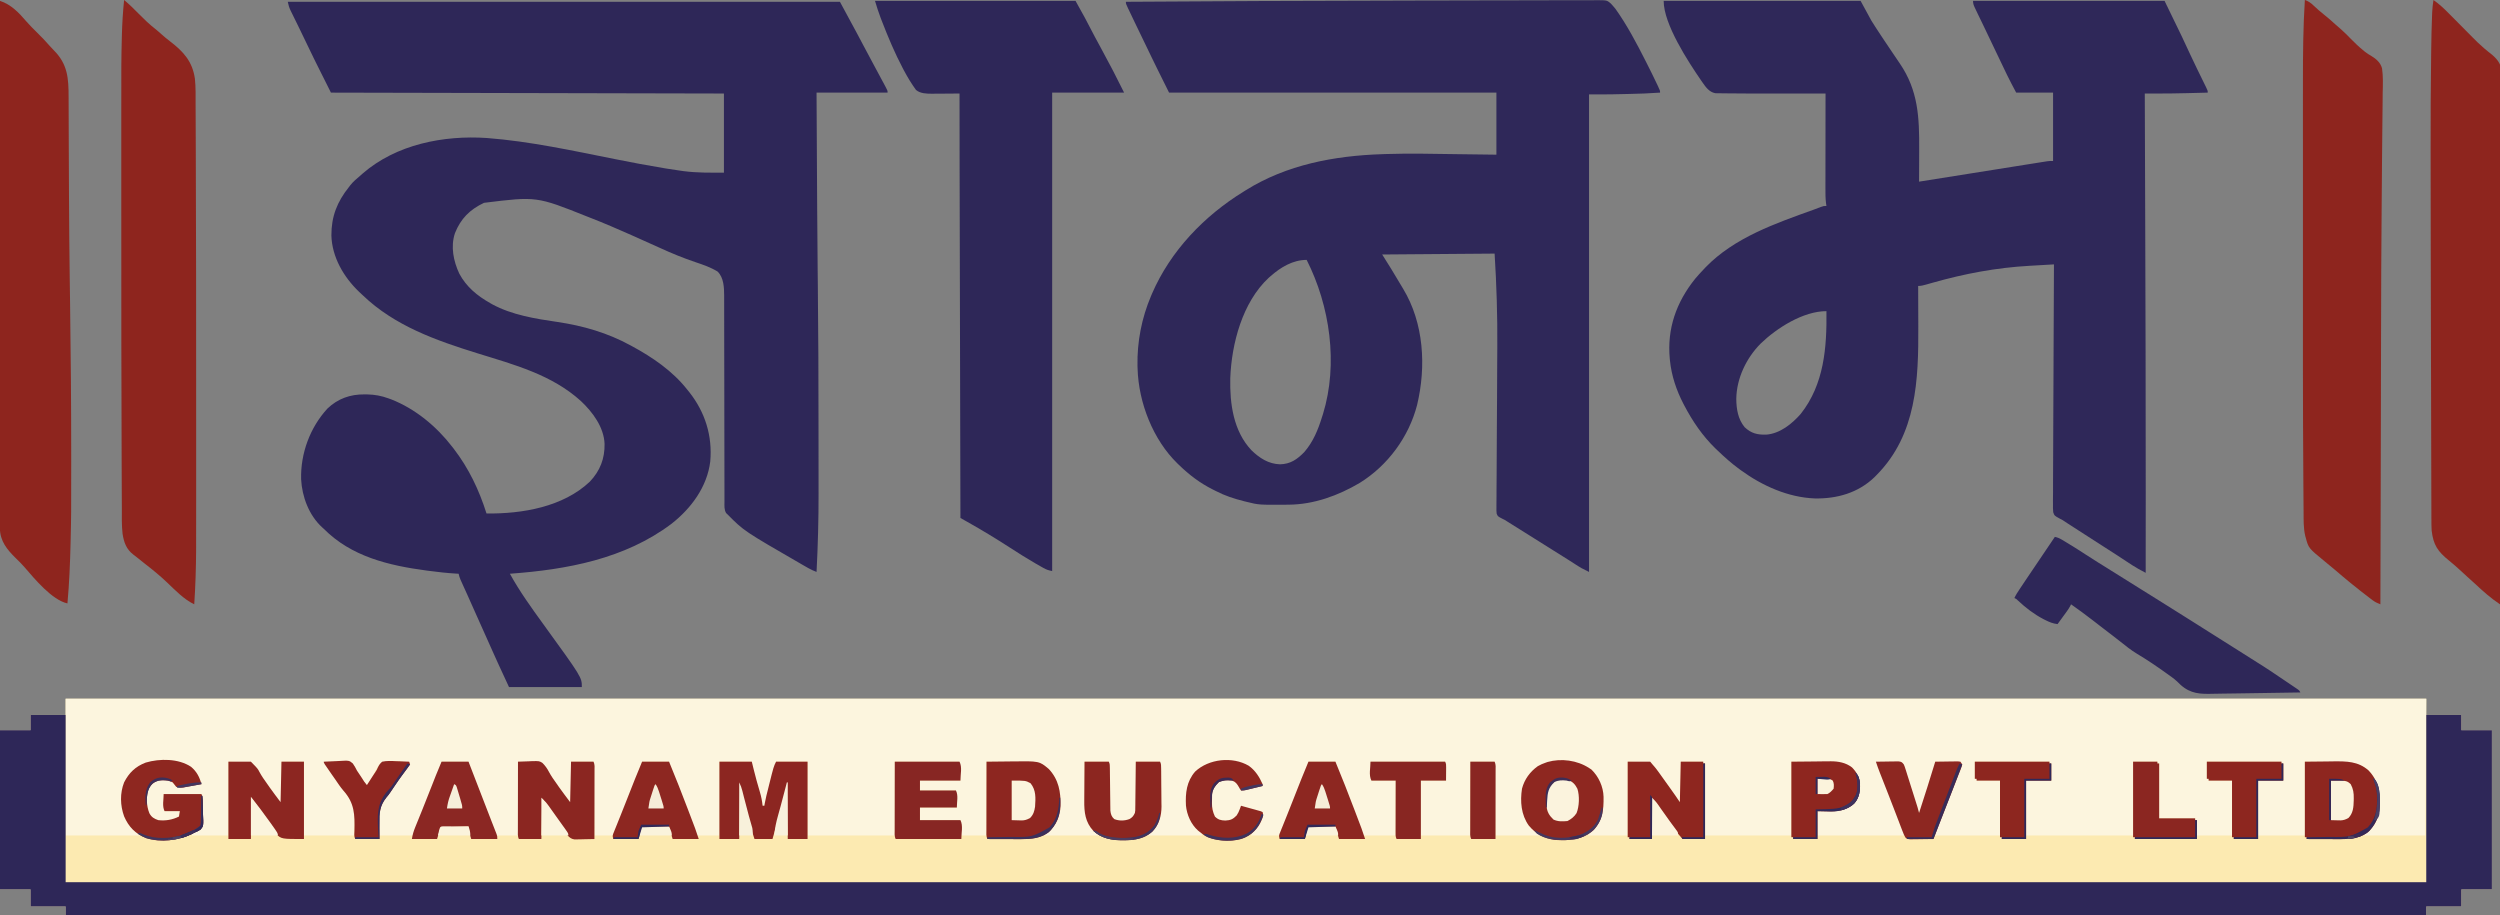 <?xml version="1.0" encoding="UTF-8"?>
<svg version="1.1" xmlns="http://www.w3.org/2000/svg" width="2780" height="1018">
<rect width="100%" height="100%" fill="#808080" stroke="none"/>
<path d="M0 0 C866.25 0 1732.5 0 2625 0 C2625 5.94 2625 11.88 2625 18 C2637.87 18 2650.74 18 2664 18 C2664 23.61 2664 29.22 2664 35 C2675.22 35 2686.44 35 2698 35 C2698 93.41 2698 151.82 2698 212 C2686.78 212 2675.56 212 2664 212 C2664 218.27 2664 224.54 2664 231 C2651.13 231 2638.26 231 2625 231 C2625 234.3 2625 237.6 2625 241 C1758.75 241 892.5 241 0 241 C0 237.7 0 234.4 0 231 C-12.87 231 -25.74 231 -39 231 C-39 224.73 -39 218.46 -39 212 C-50.22 212 -61.44 212 -73 212 C-73 153.59 -73 95.18 -73 35 C-61.78 35 -50.56 35 -39 35 C-39 29.39 -39 23.78 -39 18 C-26.13 18 -13.26 18 0 18 C0 12.06 0 6.12 0 0 Z " fill="#FCEAB1" transform="translate(73,777)"/>
<path d="M0 0 C866.25 0 1732.5 0 2625 0 C2624.67 50.16 2624.34 100.32 2624 152 C2601.56 152 2579.12 152 2556 152 C2556 151.34 2556 150.68 2556 150 C2557.17 148.955 2558.388 147.964 2559.625 147 C2567.59 140.193 2571.273 131.92 2572.219 121.612 C2572.998 105.53 2571.069 92.437 2560 80 C2550.139 69.925 2534.768 70.455 2521.739 70.298 C2519.247 70.282 2516.755 70.266 2514.188 70.25 C2506.206 70.168 2498.224 70.085 2490 70 C2490 97.06 2490 124.12 2490 152 C2472.84 152 2455.68 152 2438 152 C2438 131.87 2438 111.74 2438 91 C2447.24 91 2456.48 91 2466 91 C2466 84.73 2466 78.46 2466 72 C2465.34 72 2464.68 72 2464 72 C2464 71.34 2464 70.68 2464 70 C2436.61 70 2409.22 70 2381 70 C2381 76.27 2381 82.54 2381 89 C2381.66 89 2382.32 89 2383 89 C2383 89.66 2383 90.32 2383 91 C2391.58 91 2400.16 91 2409 91 C2409 111.13 2409 131.26 2409 152 C2396.13 152 2383.26 152 2370 152 C2370 146.39 2370 140.78 2370 135 C2369.34 135 2368.68 135 2368 135 C2368 134.34 2368 133.68 2368 133 C2354.8 133 2341.6 133 2328 133 C2328 112.87 2328 92.74 2328 72 C2327.34 72 2326.68 72 2326 72 C2326 71.34 2326 70.68 2326 70 C2317.09 70 2308.18 70 2299 70 C2299 97.06 2299 124.12 2299 152 C2259.73 152 2220.46 152 2180 152 C2180 131.87 2180 111.74 2180 91 C2189.24 91 2198.48 91 2208 91 C2208 84.73 2208 78.46 2208 72 C2207.34 72 2206.68 72 2206 72 C2206 71.34 2206 70.68 2206 70 C2178.61 70 2151.22 70 2123 70 C2123 76.27 2123 82.54 2123 89 C2123.66 89 2124.32 89 2125 89 C2125 89.66 2125 90.32 2125 91 C2133.58 91 2142.16 91 2151 91 C2151 111.13 2151 131.26 2151 152 C2127.24 152 2103.48 152 2079 152 C2080.125 145.25 2080.125 145.25 2081.364 142.072 C2081.638 141.359 2081.913 140.645 2082.196 139.911 C2082.493 139.155 2082.791 138.4 2083.098 137.621 C2083.408 136.82 2083.718 136.019 2084.037 135.194 C2085.041 132.606 2086.051 130.022 2087.062 127.438 C2087.753 125.66 2088.443 123.882 2089.132 122.104 C2090.482 118.625 2091.833 115.146 2093.187 111.668 C2095.36 106.081 2097.499 100.481 2099.625 94.875 C2100.221 93.306 2100.818 91.737 2101.414 90.168 C2101.68 89.468 2101.946 88.769 2102.22 88.048 C2104.133 83.027 2106.065 78.013 2108 73 C2105.283 70.283 2103.698 70.692 2099.898 70.586 C2098.687 70.547 2097.475 70.509 2096.227 70.469 C2094.956 70.438 2093.685 70.407 2092.375 70.375 C2091.096 70.336 2089.818 70.298 2088.5 70.258 C2085.333 70.163 2082.167 70.078 2079 70 C2078.898 70.586 2078.797 71.173 2078.692 71.777 C2077.426 78.616 2075.497 85.091 2073.312 91.688 C2072.599 93.877 2071.887 96.067 2071.176 98.258 C2070.816 99.367 2070.456 100.476 2070.084 101.618 C2068.332 107.082 2066.662 112.57 2065 118.062 C2064.546 119.561 2064.546 119.561 2064.083 121.091 C2063.387 123.393 2062.693 125.696 2062 128 C2060 127 2060 127 2058.858 123.867 C2058.434 122.467 2058.019 121.065 2057.609 119.66 C2057.384 118.91 2057.159 118.16 2056.927 117.388 C2056.444 115.78 2055.966 114.172 2055.49 112.563 C2054.266 108.426 2053.016 104.298 2051.77 100.168 C2051.527 99.363 2051.285 98.559 2051.036 97.729 C2049.237 91.756 2047.394 85.799 2045.438 79.875 C2045.098 78.823 2045.098 78.823 2044.751 77.75 C2043.802 74.914 2043.147 73.147 2041 71 C2038.183 70.721 2038.183 70.721 2034.898 70.805 C2033.687 70.811 2032.475 70.818 2031.227 70.824 C2029.956 70.841 2028.685 70.858 2027.375 70.875 C2025.457 70.889 2025.457 70.889 2023.5 70.902 C2020.333 70.926 2017.167 70.959 2014 71 C2014.592 72.523 2015.185 74.046 2015.777 75.569 C2016.317 76.958 2016.857 78.348 2017.398 79.737 C2018.936 83.692 2020.474 87.648 2022.013 91.604 C2025.008 99.305 2028.003 107.006 2030.996 114.708 C2032.274 117.995 2033.551 121.282 2034.829 124.568 C2035.441 126.142 2036.052 127.715 2036.664 129.289 C2037.52 131.493 2038.377 133.698 2039.234 135.902 C2039.486 136.55 2039.737 137.197 2039.996 137.864 C2041.019 140.493 2042.047 143.107 2043.173 145.694 C2044 148 2044 148 2044 152 C2012.32 152 1980.64 152 1948 152 C1948 143.09 1948 134.18 1948 125 C1951.692 124.938 1955.384 124.876 1959.188 124.812 C1969.936 124.453 1980.729 123.982 1988.625 115.688 C1994.08 108.014 1995.026 100.315 1994 91 C1992.39 85.104 1989.682 80.98 1985 77 C1984.422 76.464 1983.845 75.927 1983.25 75.375 C1975.819 70.834 1968.032 70.537 1959.527 70.488 C1958.495 70.472 1957.462 70.455 1956.398 70.438 C1952.578 70.38 1948.758 70.348 1944.938 70.312 C1936.378 70.209 1927.819 70.106 1919 70 C1919 97.06 1919 124.12 1919 152 C1887.32 152 1855.64 152 1823 152 C1823 125.6 1823 99.2 1823 72 C1822.34 72 1821.68 72 1821 72 C1821 71.34 1821 70.68 1821 70 C1812.75 70 1804.5 70 1796 70 C1796 85.18 1796 100.36 1796 116 C1793.402 113.402 1791.476 111.463 1789.477 108.559 C1788.791 107.573 1788.791 107.573 1788.092 106.567 C1787.608 105.865 1787.124 105.162 1786.625 104.438 C1782.004 97.809 1777.297 91.253 1772.5 84.75 C1771.619 83.554 1771.619 83.554 1770.721 82.334 C1767.88 78.489 1764.989 74.736 1762 71 C1753.75 70.67 1745.5 70.34 1737 70 C1737 97.06 1737 124.12 1737 152 C1722.48 152 1707.96 152 1693 152 C1695 148 1695 148 1697.312 146.25 C1704.11 140.559 1707.638 131.615 1709 123 C1709.941 107.331 1708.265 93.606 1697.688 81.312 C1685.08 70.464 1671.065 69.035 1655 70 C1643.871 71.469 1634.562 76.146 1627.465 84.93 C1619.761 95.817 1618.858 108.061 1620 121 C1622.256 133.278 1627.764 141.586 1637.242 149.469 C1638.112 150.227 1638.112 150.227 1639 151 C1639 151.33 1639 151.66 1639 152 C1622.83 152 1606.66 152 1590 152 C1589.67 124.94 1589.34 97.88 1589 70 C1580.09 70 1571.18 70 1562 70 C1562 97.06 1562 124.12 1562 152 C1543.85 152 1525.7 152 1507 152 C1507 131.87 1507 111.74 1507 91 C1516.24 91 1525.48 91 1535 91 C1534.67 84.07 1534.34 77.14 1534 70 C1506.61 70 1479.22 70 1451 70 C1451.33 76.93 1451.66 83.86 1452 91 C1460.91 91 1469.82 91 1479 91 C1479 111.13 1479 131.26 1479 152 C1467.12 152 1455.24 152 1443 152 C1441.684 148.571 1440.368 145.142 1439.012 141.609 C1437.237 136.989 1435.462 132.37 1433.688 127.75 C1433.232 126.563 1432.776 125.377 1432.306 124.154 C1425.817 107.248 1425.817 107.248 1419.223 90.383 C1418.958 89.712 1418.693 89.041 1418.42 88.349 C1417.252 85.395 1416.078 82.444 1414.897 79.495 C1414.503 78.504 1414.109 77.513 1413.703 76.492 C1413.37 75.661 1413.036 74.829 1412.692 73.972 C1412 72 1412 72 1412 70 C1402.1 70 1392.2 70 1382 70 C1380.515 74.95 1380.515 74.95 1379 80 C1378.265 81.98 1377.5 83.949 1376.688 85.898 C1376.257 86.941 1375.827 87.983 1375.384 89.057 C1374.927 90.152 1374.47 91.247 1374 92.375 C1373.014 94.765 1372.03 97.156 1371.047 99.547 C1370.67 100.463 1370.67 100.463 1370.286 101.397 C1367.531 108.11 1364.889 114.866 1362.25 121.625 C1358.275 131.798 1354.201 141.918 1350 152 C1339.44 152 1328.88 152 1318 152 C1319.602 148.795 1320.541 147.261 1322.875 144.812 C1327.621 139.405 1330.265 133.168 1331 126 C1330.429 125.902 1329.858 125.804 1329.27 125.703 C1321.992 124.361 1315.037 122.272 1308 120 C1307.697 120.664 1307.394 121.328 1307.082 122.012 C1304.617 127.207 1302.483 131.343 1298 135 C1292.153 136.949 1286.06 136.993 1280.5 134.312 C1276.311 130.438 1274.306 126.585 1273.823 120.929 C1273.756 118.536 1273.715 116.144 1273.688 113.75 C1273.644 112.518 1273.644 112.518 1273.6 111.262 C1273.532 104.745 1274.864 99.228 1279.519 94.437 C1284.495 90.179 1287.765 89.594 1294.168 89.652 C1298.459 90.179 1301.054 91.911 1304 95 C1307 99.161 1307 99.161 1307 102 C1307.978 101.723 1308.957 101.446 1309.965 101.16 C1316.985 99.208 1323.7 97.512 1331 97 C1324.817 84.99 1319.659 75.657 1306.188 71.188 C1292.06 67.744 1275.72 68.793 1263.125 76.188 C1253.988 82.472 1249.373 91.276 1247 102 C1245.678 116.882 1247.163 131.126 1257 143 C1258.842 144.931 1260.712 146.788 1262.68 148.59 C1264 150 1264 150 1264 152 C1243.87 152 1223.74 152 1203 152 C1204.65 150.35 1206.3 148.7 1208 147 C1209.703 144.868 1209.703 144.868 1211.125 142.688 C1211.602 141.99 1212.079 141.293 1212.57 140.574 C1217.158 132.314 1217.407 125.422 1217.293 116.094 C1217.287 114.76 1217.283 113.426 1217.28 112.092 C1217.269 108.607 1217.239 105.122 1217.206 101.637 C1217.175 98.071 1217.161 94.504 1217.146 90.938 C1217.116 83.958 1217.057 76.98 1217 70 C1208.09 70 1199.18 70 1190 70 C1190.046 74.045 1190.093 78.09 1190.141 82.258 C1190.166 85.493 1190.188 88.729 1190.207 91.965 C1190.228 95.375 1190.256 98.784 1190.302 102.194 C1190.354 106.111 1190.373 110.028 1190.391 113.945 C1190.411 115.161 1190.432 116.377 1190.453 117.63 C1190.456 128.276 1190.456 128.276 1186 133 C1180.572 136.257 1175.266 136.929 1169 136 C1165.489 134.307 1163.608 133.221 1161.864 129.718 C1160.919 126.744 1160.723 124.317 1160.681 121.2 C1160.661 120.059 1160.641 118.918 1160.621 117.743 C1160.609 116.522 1160.598 115.301 1160.586 114.043 C1160.567 112.785 1160.547 111.527 1160.527 110.231 C1160.478 106.898 1160.436 103.566 1160.399 100.234 C1160.359 96.828 1160.308 93.423 1160.258 90.018 C1160.16 83.345 1160.081 76.673 1160 70 C1151.09 70 1142.18 70 1133 70 C1133.047 77.219 1133.098 84.436 1133.184 91.654 C1133.223 95.017 1133.253 98.379 1133.271 101.742 C1133.293 105.615 1133.339 109.487 1133.391 113.359 C1133.392 114.544 1133.393 115.729 1133.394 116.95 C1133.653 131.921 1138.573 141.573 1149 152 C1129.2 152 1109.4 152 1089 152 C1089 151.34 1089 150.68 1089 150 C1090.17 148.955 1091.388 147.964 1092.625 147 C1100.59 140.193 1104.273 131.92 1105.219 121.612 C1105.976 106 1104.003 92.605 1094 80 C1086.685 72.206 1075.161 70.836 1065.043 70.467 C1059.424 70.335 1053.809 70.286 1048.188 70.25 C1040.206 70.168 1032.224 70.085 1024 70 C1024 97.06 1024 124.12 1024 152 C1014.76 152 1005.52 152 996 152 C995.67 146.39 995.34 140.78 995 135 C980.15 135 965.3 135 950 135 C950 130.38 950 125.76 950 121 C963.53 121 977.06 121 991 121 C990.67 114.73 990.34 108.46 990 102 C976.8 102 963.6 102 950 102 C950 98.37 950 94.74 950 91 C964.85 91 979.7 91 995 91 C994.67 84.07 994.34 77.14 994 70 C970.24 70 946.48 70 922 70 C922 97.06 922 124.12 922 152 C889.99 152 857.98 152 825 152 C825 124.94 825 97.88 825 70 C813.45 70 801.9 70 790 70 C788.515 76.435 788.515 76.435 787 83 C786.047 86.47 785.078 89.924 784.062 93.375 C781.592 101.888 779.24 110.423 777 119 C776.34 119 775.68 119 775 119 C774.814 118.276 774.628 117.553 774.437 116.807 C773.564 113.413 772.689 110.019 771.812 106.625 C771.497 105.4 771.181 104.176 770.855 102.914 C768.815 95.04 766.713 87.189 764.423 79.383 C763.471 76.066 763 73.493 763 70 C751.12 70 739.24 70 727 70 C727 97.06 727 124.12 727 152 C718.75 152 710.5 152 702 152 C700.684 148.571 699.368 145.142 698.012 141.609 C696.237 136.989 694.462 132.37 692.688 127.75 C692.232 126.563 691.776 125.377 691.306 124.154 C684.817 107.248 684.817 107.248 678.223 90.383 C677.825 89.376 677.825 89.376 677.42 88.349 C676.252 85.395 675.078 82.444 673.897 79.495 C673.503 78.504 673.109 77.513 672.703 76.492 C672.37 75.661 672.036 74.829 671.692 73.972 C671 72 671 72 671 70 C661.1 70 651.2 70 641 70 C639.515 74.95 639.515 74.95 638 80 C637.265 81.98 636.5 83.949 635.688 85.898 C635.257 86.941 634.827 87.983 634.384 89.057 C633.927 90.152 633.47 91.247 633 92.375 C632.014 94.765 631.03 97.156 630.047 99.547 C629.67 100.463 629.67 100.463 629.286 101.397 C626.531 108.11 623.889 114.866 621.25 121.625 C617.275 131.798 613.201 141.918 609 152 C602.07 152 595.14 152 588 152 C587.67 124.94 587.34 97.88 587 70 C578.75 70 570.5 70 562 70 C562 85.51 562 101.02 562 117 C559.397 114.397 557.455 112.434 555.441 109.523 C554.979 108.861 554.517 108.199 554.041 107.517 C553.553 106.81 553.065 106.103 552.562 105.375 C551.501 103.854 550.438 102.333 549.375 100.812 C548.549 99.631 548.549 99.631 547.707 98.426 C544.862 94.383 541.963 90.379 539.062 86.375 C538.012 84.924 536.961 83.474 535.91 82.023 C535.468 81.414 535.026 80.805 534.571 80.177 C532.37 77.126 530.187 74.062 528 71 C519.75 70.67 511.5 70.34 503 70 C503 97.06 503 124.12 503 152 C495.08 152 487.16 152 479 152 C473.967 139.55 469.143 127.023 464.336 114.484 C462.124 108.717 459.906 102.952 457.688 97.188 C456.52 94.153 455.353 91.119 454.189 88.083 C453.332 85.86 452.466 83.639 451.596 81.42 C450.909 79.66 450.909 79.66 450.207 77.863 C449.574 76.253 449.574 76.253 448.929 74.611 C448 72 448 72 448 70 C438.1 70 428.2 70 418 70 C416.515 74.95 416.515 74.95 415 80 C414.265 81.98 413.5 83.949 412.688 85.898 C412.042 87.462 412.042 87.462 411.384 89.057 C410.927 90.152 410.47 91.247 410 92.375 C409.014 94.765 408.03 97.156 407.047 99.547 C406.67 100.463 406.67 100.463 406.286 101.397 C403.084 109.2 400.026 117.059 396.969 124.919 C393.427 134 389.714 142.981 386 152 C373.79 152 361.58 152 349 152 C347.405 128.775 347.375 117.759 362.672 99.818 C366.769 94.859 370.352 89.543 374 84.25 C374.7 83.266 375.4 82.283 376.121 81.269 C376.762 80.361 377.402 79.452 378.062 78.516 C378.631 77.714 379.199 76.913 379.785 76.087 C381.252 73.97 381.252 73.97 381 71 C364.64 68.474 364.64 68.474 349.529 72.752 C345.663 77.176 343.296 82.245 341.07 87.641 C339.484 91.138 337.339 93.965 335 97 C331.704 93.026 328.833 88.868 326 84.562 C325.575 83.92 325.149 83.277 324.711 82.615 C323.909 81.404 323.108 80.192 322.309 78.979 C321.661 77.999 321.661 77.999 321 77 C320.429 75.946 319.857 74.892 319.269 73.806 C317.253 70.715 317.253 70.715 313.884 70.319 C312.69 70.35 311.496 70.382 310.266 70.414 C308.97 70.433 307.675 70.453 306.34 70.473 C304.977 70.523 303.613 70.574 302.25 70.625 C300.871 70.655 299.492 70.682 298.113 70.707 C294.741 70.778 291.371 70.876 288 71 C295.31 81.739 302.67 92.44 310.153 103.06 C311.248 104.617 312.332 106.182 313.403 107.755 C314.953 110.011 314.953 110.011 316.729 111.985 C322.639 119.239 321.672 127.153 321.375 136.062 C321.251 141.322 321.127 146.581 321 152 C302.52 152 284.04 152 265 152 C265 124.94 265 97.88 265 70 C256.75 70 248.5 70 240 70 C240 85.51 240 101.02 240 117 C237.397 114.397 235.455 112.434 233.441 109.523 C232.979 108.861 232.517 108.199 232.041 107.517 C231.553 106.81 231.065 106.103 230.562 105.375 C229.501 103.854 228.438 102.333 227.375 100.812 C226.825 100.025 226.274 99.237 225.707 98.426 C222.862 94.383 219.963 90.379 217.062 86.375 C216.012 84.924 214.961 83.474 213.91 82.023 C213.468 81.414 213.026 80.805 212.571 80.177 C210.37 77.126 208.187 74.062 206 71 C197.75 70.67 189.5 70.34 181 70 C181 97.06 181 124.12 181 152 C167.47 152 153.94 152 140 152 C140.33 151.01 140.66 150.02 141 149 C142.665 148.307 144.341 147.642 146.023 146.992 C148.758 145.417 150.619 144.29 151.541 141.169 C152.29 135.503 151.901 129.815 151.625 124.125 C151.419 118.144 151.213 112.162 151 106 C137.14 106 123.28 106 109 106 C109.33 112.27 109.66 118.54 110 125 C115.61 125 121.22 125 127 125 C127 126.98 127 128.96 127 131 C125.775 131.654 124.545 132.297 123.312 132.938 C122.286 133.477 122.286 133.477 121.238 134.027 C115.003 136.737 107.188 137.155 100.648 135.352 C95.373 133.04 93.291 130.224 91 125 C88.69 115.853 88.476 105.28 93.398 97.031 C96.821 92.691 100.238 90.4 105.75 89.602 C111.171 89.41 115.46 89.789 120 93 C120.545 93.875 121.091 94.751 121.652 95.652 C123.89 98.43 123.89 98.43 127.758 98.086 C129.218 97.876 130.674 97.637 132.125 97.375 C133.647 97.145 135.169 96.916 136.691 96.688 C137.428 96.568 138.164 96.448 138.922 96.324 C141.627 95.902 144.337 95.625 147.062 95.375 C148.362 95.251 149.661 95.127 151 95 C145.739 83.827 141.923 76.603 130 72 C115.799 67.565 96.472 67.806 83.094 74.441 C73.195 80.176 67.237 88.054 64 99 C60.901 114.038 63.032 127.659 71.207 140.668 C73.834 144.084 76.919 146.779 80.242 149.504 C80.822 149.998 81.402 150.491 82 151 C82 151.33 82 151.66 82 152 C54.94 152 27.88 152 0 152 C0 101.84 0 51.68 0 0 Z " fill="#FCF5DE" transform="translate(73,777)"/>
<path d="M0 0 C202.62 0 405.24 0 614 0 C627.671 25.064 627.671 25.064 633.314 35.736 C635.098 39.111 636.887 42.483 638.676 45.855 C639.036 46.536 639.397 47.216 639.769 47.916 C643.177 54.341 646.609 60.753 650.047 67.161 C651.586 70.03 653.123 72.9 654.66 75.77 C656.747 79.665 658.839 83.558 660.934 87.449 C661.768 89.008 662.603 90.566 663.438 92.125 C663.809 92.812 664.181 93.499 664.564 94.207 C667 98.772 667 98.772 667 101 C640.93 101 614.86 101 588 101 C588.151 129.484 588.151 129.484 588.307 157.969 C588.372 169.684 588.436 181.4 588.497 193.115 C588.557 204.467 588.619 215.82 588.684 227.172 C588.689 228.135 588.694 229.097 588.7 230.089 C588.831 253.154 588.998 276.217 589.252 299.28 C589.268 300.795 589.268 300.795 589.285 302.341 C589.33 306.445 589.376 310.55 589.421 314.654 C590.009 367.926 590.188 421.193 590.185 474.468 C590.185 483.831 590.197 493.194 590.211 502.557 C590.224 511.85 590.229 521.142 590.229 530.435 C590.229 535.872 590.231 541.309 590.242 546.746 C590.297 575.883 589.51 604.902 588 634 C584.836 632.754 581.859 631.459 578.902 629.777 C577.722 629.107 577.722 629.107 576.517 628.422 C575.666 627.932 574.815 627.442 573.938 626.938 C573.031 626.417 572.125 625.897 571.192 625.361 C507.223 588.405 507.223 588.405 489 570 C488.473 569.501 487.945 569.002 487.402 568.488 C485.185 564.554 485.585 560.656 485.615 556.216 C485.609 555.212 485.604 554.207 485.599 553.173 C485.585 549.797 485.592 546.422 485.599 543.047 C485.594 540.63 485.587 538.214 485.578 535.798 C485.563 530.589 485.557 525.379 485.559 520.17 C485.561 512.626 485.545 505.082 485.524 497.538 C485.491 485.283 485.469 473.028 485.456 460.773 C485.456 460.039 485.455 459.306 485.454 458.55 C485.451 455.578 485.448 452.607 485.445 449.635 C485.436 441.47 485.425 433.305 485.413 425.14 C485.412 424.409 485.411 423.679 485.41 422.926 C485.392 410.725 485.366 398.524 485.335 386.323 C485.317 378.804 485.306 371.285 485.305 363.765 C485.303 357.994 485.292 352.223 485.278 346.452 C485.273 344.091 485.273 341.73 485.275 339.369 C485.279 336.137 485.27 332.905 485.258 329.673 C485.264 328.284 485.264 328.284 485.27 326.866 C485.212 317.713 484.887 306.811 478 300 C470.355 295.282 461.87 292.377 453.396 289.536 C439.925 284.992 426.957 279.689 414.032 273.757 C404.555 269.41 395.026 265.178 385.5 260.938 C384.519 260.501 383.538 260.064 382.528 259.614 C367.135 252.767 351.703 246.11 336 240 C334.999 239.608 333.998 239.216 332.966 238.812 C276.68 216.317 276.68 216.317 218.23 223.539 C202.529 230.99 192.363 241.042 185.91 257.273 C180.915 272.236 184.245 288.397 190.75 302.312 C198.651 317.048 210.634 326.875 225 335 C225.775 335.45 226.549 335.9 227.348 336.363 C249.36 348.282 275.245 352.422 299.688 356 C328.296 360.202 355.492 368.072 381 382 C381.67 382.361 382.339 382.722 383.029 383.094 C405.489 395.241 428.062 410.706 444 431 C444.828 432.017 445.655 433.034 446.508 434.082 C464.173 456.461 472.356 482.833 469.798 511.245 C466.31 539.423 448.603 563.297 426.695 580.465 C374.763 619.561 310.346 631.409 247 636 C257.814 655.634 270.781 673.636 283.926 691.754 C327 751.173 327 751.173 327 762 C300.27 762 273.54 762 246 762 C237.925 744.697 237.925 744.697 234.723 737.613 C234.354 736.8 233.986 735.987 233.606 735.149 C232.424 732.537 231.243 729.925 230.062 727.312 C229.652 726.404 229.241 725.495 228.817 724.559 C222.38 710.323 215.999 696.064 209.672 681.779 C206.519 674.662 203.355 667.551 200.152 660.457 C199.846 659.778 199.54 659.098 199.224 658.398 C197.785 655.207 196.343 652.016 194.895 648.829 C194.395 647.72 193.894 646.611 193.379 645.469 C192.723 644.021 192.723 644.021 192.053 642.545 C191.148 640.358 190.489 638.31 190 636 C189.13 635.954 188.261 635.908 187.365 635.86 C177.053 635.251 166.862 634.116 156.625 632.75 C155.381 632.585 155.381 632.585 154.112 632.416 C112.195 626.805 70.722 616.971 40 586 C39.157 585.244 39.157 585.244 38.297 584.473 C23.555 571.034 15.82 550.336 14.84 530.809 C14.142 502.201 24.708 473.417 44.125 452.312 C55.576 441.316 69.547 436.395 85.25 436.562 C86.751 436.573 86.751 436.573 88.282 436.583 C96.717 436.764 104.037 438.096 112 441 C113.545 441.561 113.545 441.561 115.121 442.133 C141.963 452.674 165.515 472.286 183 495 C183.485 495.625 183.97 496.25 184.469 496.894 C201.28 518.752 212.73 542.827 221 569 C260.52 569.474 306.06 561.831 335.875 533.625 C347.357 521.511 352.559 507.91 352.277 491.465 C351.485 472.953 339.023 456.218 325.938 443.938 C293.638 414.649 251.666 403.506 211 390.891 C165.036 376.62 118.911 360.383 83.512 326.445 C82.123 325.118 80.717 323.81 79.309 322.504 C62.219 306.217 49.136 283.795 48.512 259.861 C48.434 238.724 54.846 222.493 68 206 C68.44 205.42 68.879 204.84 69.332 204.242 C72.716 199.919 76.82 196.514 81 193 C81.745 192.332 82.49 191.665 83.258 190.977 C120.673 158.487 173.315 148.22 221.461 151.465 C269.481 155.158 316.988 165.597 364.136 174.981 C382.302 178.594 400.47 182.076 418.75 185.062 C419.599 185.203 420.447 185.343 421.322 185.488 C426.872 186.399 432.427 187.242 438 188 C438.771 188.105 439.541 188.21 440.335 188.318 C455.363 190.277 469.673 190 485 190 C485 160.96 485 131.92 485 102 C340.79 101.67 196.58 101.34 48 101 C45.36 95.72 42.72 90.44 40 85 C39.004 83.019 38.007 81.037 36.98 78.996 C31.696 68.487 26.49 57.947 21.448 47.319 C18.602 41.324 15.711 35.353 12.789 29.395 C12.052 27.889 11.316 26.383 10.579 24.877 C9.484 22.638 8.387 20.4 7.284 18.165 C6.254 16.079 5.232 13.989 4.211 11.898 C3.901 11.275 3.591 10.652 3.272 10.011 C1.593 6.556 0.77 3.85 0 0 Z " fill="#2E2758" transform="translate(320,2)"/>
<path d="M0 0 C3.954 -0.004 7.908 -0.008 11.862 -0.012 C12.842 -0.013 13.822 -0.014 14.831 -0.015 C31.153 -0.033 47.474 -0.075 63.796 -0.124 C80.924 -0.176 98.053 -0.205 115.182 -0.212 C125.579 -0.217 135.977 -0.239 146.374 -0.284 C153.38 -0.312 160.386 -0.319 167.393 -0.308 C171.415 -0.302 175.437 -0.306 179.459 -0.336 C183.135 -0.363 186.809 -0.363 190.485 -0.34 C192.438 -0.336 194.391 -0.36 196.344 -0.386 C205.833 -0.284 205.833 -0.284 210.072 3.263 C211.591 4.832 211.591 4.832 212.884 6.393 C213.67 7.318 214.455 8.244 215.263 9.198 C228.271 27.488 238.745 47.412 248.884 67.393 C249.268 68.145 249.652 68.898 250.048 69.673 C253.941 77.316 257.7 85.022 261.384 92.768 C261.735 93.501 262.086 94.233 262.448 94.988 C264.884 100.157 264.884 100.157 264.884 102.393 C253.073 103.259 241.28 103.655 229.44 103.896 C226.52 103.955 223.601 104.02 220.681 104.086 C218.762 104.128 216.843 104.169 214.924 104.209 C214.082 104.228 213.241 104.247 212.374 104.266 C203.54 104.441 194.727 104.393 185.884 104.393 C185.884 279.623 185.884 454.853 185.884 635.393 C176.89 630.896 176.89 630.896 173.791 628.905 C172.729 628.228 172.729 628.228 171.646 627.537 C170.9 627.057 170.153 626.576 169.384 626.08 C167.708 625.011 166.031 623.942 164.353 622.873 C163.469 622.309 162.585 621.745 161.674 621.164 C156.762 618.045 151.822 614.971 146.884 611.893 C139.705 607.412 132.535 602.919 125.384 598.393 C115.181 591.935 104.938 585.54 94.694 579.147 C93.767 578.568 92.84 577.989 91.884 577.393 C90.899 576.925 90.899 576.925 89.893 576.447 C84.338 573.581 84.338 573.581 83.15 570.469 C82.879 568.053 82.866 565.749 82.936 563.318 C82.93 562.402 82.925 561.485 82.919 560.541 C82.911 557.465 82.96 554.393 83.008 551.318 C83.014 549.113 83.016 546.908 83.014 544.703 C83.02 538.698 83.076 532.694 83.139 526.689 C83.197 520.367 83.207 514.044 83.222 507.721 C83.253 497.06 83.311 486.399 83.391 475.739 C83.472 464.87 83.543 454.001 83.596 443.131 C83.599 442.468 83.602 441.804 83.606 441.12 C83.66 429.905 83.704 418.691 83.747 407.476 C83.777 400.001 83.822 392.526 83.879 385.051 C84.138 350.376 83.047 315.999 80.884 281.393 C39.634 281.723 -1.616 282.053 -44.116 282.393 C-40.816 287.673 -37.516 292.953 -34.116 298.393 C-30.541 304.241 -27.017 310.115 -23.528 316.013 C-22.631 317.524 -21.73 319.031 -20.821 320.534 C2.27 358.727 4.951 406.925 -5.303 449.705 C-14.443 485.205 -37.915 517.081 -69.116 536.393 C-92.972 550.466 -120.104 560.416 -148.104 560.596 C-148.84 560.603 -149.577 560.61 -150.336 560.617 C-181.22 560.846 -181.22 560.846 -195.116 557.393 C-195.971 557.184 -196.827 556.974 -197.709 556.759 C-208.695 553.999 -219.043 550.651 -229.116 545.393 C-230.325 544.79 -231.534 544.189 -232.744 543.588 C-246.846 536.464 -258.806 527.388 -270.116 516.393 C-270.675 515.856 -271.235 515.319 -271.812 514.765 C-299.043 488.216 -315.012 447.097 -316.116 409.393 C-316.155 408.277 -316.195 407.16 -316.237 406.01 C-316.726 379.374 -311.552 352.904 -301.116 328.393 C-300.792 327.63 -300.469 326.867 -300.137 326.081 C-279.548 278.34 -242.019 239.399 -198.116 212.393 C-197.442 211.971 -196.769 211.548 -196.075 211.113 C-150.325 182.472 -97.429 172.595 -44.178 170.83 C-42.497 170.766 -42.497 170.766 -40.782 170.7 C-13.383 169.771 14.088 170.493 41.493 170.856 C47.013 170.929 52.533 170.999 58.052 171.069 C66.33 171.175 74.607 171.284 82.884 171.393 C82.884 148.623 82.884 125.853 82.884 102.393 C-37.236 102.393 -157.356 102.393 -281.116 102.393 C-290.341 83.942 -290.341 83.942 -294.104 76.233 C-294.529 75.363 -294.954 74.493 -295.393 73.596 C-296.739 70.841 -298.084 68.086 -299.428 65.33 C-299.89 64.384 -300.352 63.437 -300.828 62.462 C-307.275 49.253 -313.705 36.038 -319.995 22.754 C-321.173 20.272 -322.359 17.795 -323.545 15.319 C-324.298 13.739 -325.051 12.16 -325.803 10.58 C-326.143 9.873 -326.483 9.166 -326.834 8.437 C-329.116 3.621 -329.116 3.621 -329.116 1.393 C-233.267 0.761 -137.418 0.206 0 0 Z M-168.116 306.393 C-169.223 307.358 -169.223 307.358 -170.354 308.342 C-199.569 335.585 -211.616 381.492 -213.053 420.053 C-213.676 448.314 -209.601 478.814 -189.44 500.139 C-180.493 508.815 -170.507 515.297 -157.741 515.705 C-146.086 515.434 -138.593 510.18 -130.678 502.018 C-120.933 490.777 -115.482 477.439 -111.116 463.393 C-110.737 462.221 -110.358 461.049 -109.967 459.842 C-92.846 404.037 -102.172 339.612 -128.116 288.393 C-143.442 288.393 -156.987 296.607 -168.116 306.393 Z " fill="#2F2859" transform="translate(1581.116,0.607)"/>
<path d="M0 0 C72.27 0 144.54 0 219 0 C222.96 7.26 226.92 14.52 231 22 C234.606 27.723 238.231 33.39 242 39 C243.211 40.821 244.422 42.643 245.633 44.465 C248.396 48.612 251.179 52.744 253.979 56.865 C255.883 59.67 257.778 62.48 259.673 65.29 C260.641 66.722 261.613 68.152 262.587 69.579 C283.15 99.72 284.339 129.766 284.137 165.222 C284.117 169.265 284.108 173.308 284.098 177.352 C284.076 185.234 284.042 193.117 284 201 C284.744 200.881 285.487 200.763 286.253 200.641 C304.338 197.758 322.424 194.879 340.51 192.004 C349.256 190.613 358.002 189.221 366.748 187.827 C374.369 186.611 381.991 185.398 389.614 184.188 C393.651 183.547 397.687 182.904 401.724 182.26 C405.522 181.653 409.32 181.049 413.119 180.447 C414.514 180.226 415.909 180.003 417.304 179.78 C419.207 179.475 421.11 179.174 423.014 178.873 C424.08 178.704 425.145 178.534 426.243 178.359 C429 178 429 178 433 178 C433 152.92 433 127.84 433 102 C419.47 102 405.94 102 392 102 C384.941 88.986 378.519 75.759 372.258 62.351 C366.982 51.057 361.596 39.821 356.136 28.614 C354.416 25.08 352.705 21.541 351 18 C350.677 17.331 350.353 16.661 350.02 15.972 C349.029 13.915 348.047 11.855 347.066 9.793 C346.759 9.158 346.452 8.523 346.136 7.868 C344.802 5.043 344 3.168 344 0 C414.29 0 484.58 0 557 0 C577.422 41.92 577.422 41.92 585.711 59.953 C588.198 65.326 590.759 70.661 593.352 75.984 C593.908 77.127 593.908 77.127 594.475 78.292 C596.301 82.037 598.134 85.779 599.973 89.517 C600.635 90.868 601.296 92.219 601.957 93.57 C602.266 94.193 602.574 94.815 602.892 95.457 C605 99.774 605 99.774 605 102 C599.371 102.147 593.741 102.289 588.112 102.427 C586.211 102.475 584.309 102.523 582.408 102.573 C570.853 102.874 559.307 103.032 547.747 103.014 C546.514 103.013 545.28 103.012 544.01 103.011 C541.006 103.008 538.003 103.005 535 103 C535.003 103.906 535.003 103.906 535.006 104.829 C535.174 152.749 535.335 200.669 535.491 248.589 C535.5 251.366 535.509 254.144 535.518 256.921 C535.807 345.888 536.076 434.854 536.062 551.188 C536.062 552.305 536.062 553.422 536.061 554.574 C536.051 581.716 536.032 608.858 536 636 C534.274 635.071 532.55 634.139 530.827 633.207 C529.866 632.688 528.906 632.169 527.917 631.635 C523.255 629.022 518.825 626.081 514.375 623.125 C512.36 621.798 510.344 620.473 508.328 619.148 C507.292 618.467 506.257 617.787 505.189 617.085 C499.86 613.601 494.493 610.175 489.125 606.75 C480.074 600.969 471.041 595.162 462.031 589.316 C459.856 587.906 457.678 586.5 455.5 585.094 C454.747 584.608 453.994 584.121 453.219 583.62 C451.802 582.706 450.386 581.791 448.969 580.878 C447.695 580.055 446.428 579.222 445.17 578.377 C443.017 576.961 443.017 576.961 440.679 575.829 C434.509 572.465 434.509 572.465 433.175 568.626 C432.862 565.625 432.843 562.741 432.918 559.725 C432.906 558.014 432.906 558.014 432.894 556.269 C432.88 552.444 432.929 548.623 432.978 544.799 C432.986 542.06 432.98 539.32 432.974 536.58 C432.97 530.68 432.998 524.781 433.048 518.881 C433.122 510.351 433.145 501.822 433.156 493.292 C433.176 479.452 433.236 465.613 433.321 451.773 C433.404 438.33 433.467 424.888 433.506 411.445 C433.509 410.202 433.509 410.202 433.513 408.933 C433.525 404.775 433.536 400.617 433.547 396.459 C433.64 361.973 433.799 327.486 434 293 C427.179 293.388 420.358 293.783 413.537 294.182 C411.224 294.317 408.911 294.45 406.598 294.582 C369.608 296.688 334.677 303.315 299.063 313.393 C298.219 313.631 297.375 313.869 296.506 314.114 C294.911 314.564 293.316 315.018 291.724 315.476 C288.721 316.325 286.137 317 283 317 C283.004 317.965 283.009 318.93 283.013 319.925 C283.055 329.158 283.084 338.391 283.104 347.624 C283.114 352.367 283.128 357.11 283.151 361.854 C283.433 421.486 281.293 482.083 237 527 C236.126 527.887 235.252 528.774 234.352 529.688 C216.265 547.084 192.737 553.72 168.074 553.273 C138.354 552.1 109.775 539.272 86 522 C85.164 521.397 85.164 521.397 84.311 520.782 C75.631 514.47 67.737 507.425 60 500 C59.175 499.216 58.35 498.433 57.5 497.625 C43.318 483.837 32.123 467.468 23 450 C22.647 449.331 22.293 448.663 21.929 447.974 C14.203 433.163 8.683 416.679 7 400 C6.934 399.356 6.869 398.711 6.801 398.047 C3.609 364.535 14.06 335.076 35 309 C37.9 305.566 40.907 302.261 44 299 C44.843 298.104 45.686 297.208 46.555 296.285 C78.673 263.096 124.491 247.373 166.974 232.102 C169.555 231.162 172.116 230.184 174.676 229.188 C178 228 178 228 181 228 C180.756 226.38 180.756 226.38 180.507 224.728 C179.83 219.27 179.868 213.844 179.886 208.352 C179.886 207.209 179.886 206.067 179.886 204.89 C179.887 201.135 179.894 197.38 179.902 193.625 C179.904 191.013 179.906 188.402 179.907 185.79 C179.91 179.631 179.918 173.473 179.928 167.314 C179.939 160.298 179.945 153.283 179.95 146.267 C179.96 131.845 179.978 117.422 180 103 C179.07 103.002 178.141 103.004 177.183 103.007 C151.58 103.066 125.976 103.073 100.373 103.006 C98.165 103 95.957 102.996 93.749 102.991 C87.152 102.976 80.557 102.94 73.961 102.846 C72.167 102.824 70.373 102.81 68.579 102.805 C66.161 102.796 63.746 102.756 61.328 102.707 C60.038 102.691 58.748 102.676 57.419 102.659 C50.678 101.359 46.97 96.135 43.188 90.688 C42.762 90.082 42.337 89.477 41.899 88.853 C27.016 67.249 0 25.855 0 0 Z M107.812 381.102 C91.862 397.195 81.073 419.733 80.75 442.562 C80.871 453.936 82.613 464.989 90 474 C97.371 480.938 104.142 482.581 114.148 482.309 C129.33 481.092 142.517 470.473 152.273 459.426 C178.445 426.505 181.522 385.339 181 345 C155.16 345 125.729 363.754 107.812 381.102 Z " fill="#2F2859" transform="translate(1850,1)"/>
<path d="M0 0 C12.87 0 25.74 0 39 0 C39 61.38 39 122.76 39 186 C905.25 186 1771.5 186 2664 186 C2664 124.62 2664 63.24 2664 0 C2676.87 0 2689.74 0 2703 0 C2703 5.61 2703 11.22 2703 17 C2714.22 17 2725.44 17 2737 17 C2737 75.41 2737 133.82 2737 194 C2725.78 194 2714.56 194 2703 194 C2703 200.27 2703 206.54 2703 213 C2690.13 213 2677.26 213 2664 213 C2664 216.3 2664 219.6 2664 223 C1797.75 223 931.5 223 39 223 C39 219.7 39 216.4 39 213 C26.13 213 13.26 213 0 213 C0 206.73 0 200.46 0 194 C-11.22 194 -22.44 194 -34 194 C-34 135.59 -34 77.18 -34 17 C-22.78 17 -11.56 17 0 17 C0 11.39 0 5.78 0 0 Z " fill="#2E2758" transform="translate(34,795)"/>
<path d="M0 0 C73.59 0 147.18 0 223 0 C234.3 20.339 234.3 20.339 238.875 29.25 C242.804 36.844 246.818 44.383 250.938 51.875 C255.326 59.867 259.607 67.91 263.812 76 C264.327 76.99 264.842 77.98 265.373 79 C269.325 86.631 273.156 94.311 277 102 C250.6 102 224.2 102 197 102 C197 277.56 197 453.12 197 634 C192.844 633.169 190.776 632.54 187.254 630.551 C186.345 630.04 185.437 629.528 184.501 629.002 C183.046 628.166 183.046 628.166 181.562 627.312 C180.548 626.734 179.533 626.155 178.487 625.559 C168.667 619.905 159.125 613.845 149.614 607.689 C134.246 597.758 118.662 588.298 102.712 579.335 C101.598 578.709 101.598 578.709 100.462 578.07 C98.642 577.047 96.821 576.023 95 575 C94.872 521.224 94.745 467.449 94.618 413.673 C94.603 407.3 94.588 400.928 94.573 394.556 C94.57 393.287 94.567 392.019 94.564 390.712 C94.515 370.269 94.467 349.825 94.418 329.382 C94.368 308.35 94.318 287.318 94.269 266.286 C94.239 253.345 94.208 240.404 94.177 227.463 C94.156 218.547 94.135 209.63 94.114 200.713 C94.102 195.596 94.09 190.479 94.077 185.362 C94.01 157.908 93.988 130.454 94 103 C91.127 103.02 88.254 103.039 85.382 103.059 C84.573 103.065 83.764 103.07 82.931 103.076 C78.773 103.104 74.615 103.138 70.457 103.18 C68.962 103.186 67.468 103.191 65.973 103.195 C64.843 103.211 64.843 103.211 63.691 103.226 C57.529 103.228 50.6 103.093 45.652 99.109 C40.523 92.052 36.084 84.701 32 77 C31.529 76.116 31.529 76.116 31.048 75.213 C22.008 58.073 14.473 40.126 7.5 22.062 C7.091 21.004 6.682 19.945 6.26 18.854 C3.882 12.598 1.936 6.453 0 0 Z " fill="#2E2758" transform="translate(973,1)"/>
<path d="M0 0 C4.324 1.413 6.913 3.5 10.188 6.625 C13.717 9.922 17.261 13.083 21.062 16.062 C25.428 19.494 29.554 23.127 33.652 26.871 C35.633 28.667 37.646 30.401 39.688 32.125 C43.775 35.666 47.519 39.526 51.312 43.375 C55.558 47.669 59.795 51.827 64.5 55.625 C65.302 56.293 66.103 56.96 66.929 57.648 C69.229 59.41 71.269 60.738 73.766 62.128 C79.432 65.619 84.009 69.427 85.842 76.035 C87.112 84.972 86.784 94.011 86.554 103.011 C86.46 107.369 86.458 111.728 86.444 116.088 C86.407 123.926 86.315 131.761 86.189 139.598 C85.983 152.506 85.886 165.414 85.803 178.323 C85.771 183.042 85.738 187.762 85.705 192.482 C85.692 194.3 85.692 194.3 85.679 196.155 C85.619 204.538 85.546 212.921 85.466 221.304 C84.972 273.126 84.83 324.948 84.726 376.772 C84.717 381.244 84.707 385.716 84.698 390.189 C84.661 408.189 84.624 426.19 84.59 444.191 C84.526 477.017 84.449 509.843 84.359 542.669 C84.355 544.297 84.355 544.297 84.35 545.959 C84.316 558.665 84.28 571.372 84.245 584.078 C84.216 594.196 84.188 604.314 84.16 614.432 C84.107 633.621 84.054 652.811 84 672 C80.789 670.754 78.109 669.548 75.363 667.461 C74.709 666.967 74.054 666.473 73.38 665.964 C72.697 665.44 72.015 664.915 71.312 664.375 C70.601 663.834 69.89 663.294 69.157 662.737 C63.702 658.577 58.315 654.339 53 650 C51.733 648.977 51.733 648.977 50.441 647.934 C44.607 643.2 38.882 638.353 33.197 633.442 C29.647 630.384 26.043 627.417 22.375 624.5 C4.131 609.554 4.131 609.554 1 598 C0.816 597.342 0.632 596.685 0.443 596.007 C-1.667 587.116 -1.356 578.001 -1.41 568.92 C-1.428 566.904 -1.448 564.887 -1.467 562.871 C-1.52 557.2 -1.558 551.529 -1.594 545.858 C-1.618 542.141 -1.645 538.425 -1.673 534.709 C-2.302 450.767 -2.151 366.819 -2.129 282.875 C-2.125 264.924 -2.126 246.974 -2.13 229.023 C-2.136 207.864 -2.138 186.705 -2.135 165.546 C-2.134 163.287 -2.134 161.027 -2.134 158.767 C-2.134 157.657 -2.134 156.547 -2.133 155.403 C-2.132 147.693 -2.134 139.982 -2.136 132.272 C-2.139 122.9 -2.138 113.528 -2.133 104.156 C-2.13 99.406 -2.129 94.655 -2.133 89.905 C-2.152 59.926 -1.901 29.929 0 0 Z " fill="#8E251E" transform="translate(2563,0)"/>
<path d="M0 0 C5.776 4.78 11.004 9.962 16.25 15.312 C22.164 21.289 28.041 27.004 34.676 32.176 C36.984 33.988 39.145 35.897 41.312 37.875 C44.473 40.73 47.736 43.376 51.11 45.969 C65.956 57.391 75.967 68.248 78.723 87.421 C79.779 97.265 79.489 107.257 79.506 117.146 C79.516 121.021 79.543 124.897 79.566 128.773 C79.612 136.657 79.64 144.54 79.662 152.424 C79.681 159.03 79.706 165.637 79.736 172.244 C80.126 261.456 80.101 350.67 80.121 439.882 C80.122 440.856 80.122 441.829 80.122 442.832 C80.122 444.291 80.122 444.291 80.123 445.78 C80.124 452.662 80.127 459.544 80.129 466.427 C80.137 487.371 80.141 508.315 80.136 529.259 C80.135 531.067 80.135 532.876 80.135 534.684 C80.134 535.572 80.134 536.459 80.134 537.374 C80.133 543.506 80.134 549.637 80.136 555.769 C80.158 618.473 80.158 618.473 79.554 639.978 C79.535 640.67 79.515 641.362 79.495 642.075 C79.2 652.062 78.623 662.029 78 672 C66.39 666.408 56.908 656.378 47.675 647.591 C40.028 640.327 31.988 633.744 23.66 627.292 C20.45 624.794 17.276 622.252 14.113 619.695 C12.835 618.67 11.544 617.66 10.23 616.68 C2.411 610.701 -0.266 602.966 -1.719 593.469 C-2.8 583.961 -2.489 574.287 -2.506 564.731 C-2.516 560.961 -2.543 557.192 -2.566 553.422 C-2.612 545.74 -2.64 538.057 -2.662 530.374 C-2.681 523.924 -2.706 517.474 -2.736 511.025 C-3.131 422.744 -3.101 334.461 -3.121 246.179 C-3.122 244.725 -3.122 244.725 -3.122 243.242 C-3.122 242.273 -3.122 241.304 -3.123 240.306 C-3.124 233.458 -3.127 226.61 -3.129 219.761 C-3.137 198.909 -3.141 178.056 -3.136 157.203 C-3.135 155.399 -3.135 153.595 -3.135 151.791 C-3.134 150.906 -3.134 150.02 -3.134 149.108 C-3.133 143.006 -3.134 136.904 -3.136 130.802 C-3.158 68.599 -3.158 68.599 -2.558 42.877 C-2.539 42.035 -2.52 41.193 -2.5 40.325 C-2.18 26.836 -1.365 13.427 0 0 Z " fill="#8E251E" transform="translate(138,0)"/>
<path d="M0 0 C12.484 4.053 20.914 13.079 29.305 22.82 C33.164 27.261 37.304 31.379 41.5 35.5 C46.303 40.217 50.933 44.982 55.321 50.089 C56.956 51.95 58.648 53.727 60.387 55.492 C75.264 70.64 76.303 86.247 76.287 106.927 C76.293 108.353 76.3 109.78 76.308 111.206 C76.323 114.271 76.332 117.335 76.336 120.4 C76.343 125.375 76.363 130.349 76.386 135.324 C76.417 142.536 76.443 149.748 76.464 156.96 C76.519 175.389 76.608 193.818 76.7 212.247 C76.715 215.259 76.73 218.272 76.744 221.284 C76.882 249.307 77.126 277.327 77.504 305.348 C77.521 306.617 77.521 306.617 77.538 307.912 C77.664 317.219 77.793 326.526 77.923 335.832 C78.713 392.4 79.197 448.958 79.188 505.532 C79.188 507.914 79.188 510.296 79.189 512.677 C79.206 571.289 79.206 571.289 78.551 599.848 C78.531 600.697 78.512 601.546 78.492 602.421 C77.96 624.951 77.051 647.553 75 670 C57.818 666.212 38.542 642.778 27.426 629.906 C24.311 626.3 20.993 622.99 17.562 619.688 C7.776 610.077 0.077 600.756 -0.124 586.465 C-0.129 584.654 -0.128 582.843 -0.123 581.032 C-0.124 580.027 -0.125 579.022 -0.127 577.987 C-0.129 574.605 -0.125 571.224 -0.12 567.842 C-0.121 565.399 -0.122 562.956 -0.123 560.513 C-0.125 555.194 -0.123 549.875 -0.119 544.556 C-0.113 536.647 -0.113 528.737 -0.114 520.828 C-0.115 507.524 -0.112 494.219 -0.106 480.915 C-0.1 467.74 -0.096 454.566 -0.095 441.391 C-0.095 440.572 -0.095 439.753 -0.095 438.91 C-0.094 434.751 -0.094 430.592 -0.094 426.433 C-0.092 396.97 -0.085 367.508 -0.075 338.045 C-0.066 309.421 -0.059 280.797 -0.055 252.173 C-0.055 251.291 -0.055 250.408 -0.055 249.5 C-0.053 240.64 -0.052 231.781 -0.051 222.922 C-0.048 204.874 -0.045 186.826 -0.042 168.778 C-0.042 167.948 -0.042 167.119 -0.042 166.264 C-0.033 110.842 -0.017 55.421 0 0 Z " fill="#8E251E" transform="translate(0,1)"/>
<path d="M0 0 C6.653 4.603 12.241 9.994 17.906 15.746 C19.319 17.166 20.731 18.587 22.144 20.007 C24.104 21.981 26.06 23.959 28.016 25.937 C31.437 29.397 34.864 32.851 38.293 36.302 C40.113 38.133 41.929 39.968 43.743 41.805 C47.296 45.386 50.832 48.918 54.682 52.18 C55.274 52.714 55.866 53.248 56.476 53.799 C57.862 55.008 59.264 56.202 60.726 57.319 C67.386 62.436 73.771 67.737 75.384 76.329 C76.079 82.754 75.93 89.17 75.804 95.62 C75.81 98.112 75.824 100.604 75.843 103.096 C75.869 108.495 75.849 113.892 75.788 119.291 C75.697 127.318 75.693 135.344 75.706 143.371 C75.726 156.878 75.676 170.383 75.586 183.889 C75.497 197.254 75.439 210.619 75.423 223.985 C75.422 224.817 75.421 225.649 75.42 226.506 C75.415 230.733 75.41 234.959 75.406 239.186 C75.375 269.093 75.274 299 75.132 328.906 C74.994 357.954 74.888 387.001 74.824 416.049 C74.822 416.945 74.82 417.841 74.818 418.764 C74.798 427.762 74.779 436.76 74.76 445.758 C74.722 464.086 74.68 482.414 74.635 500.743 C74.632 502.007 74.632 502.007 74.629 503.296 C74.491 559.531 74.253 615.766 74 672 C63.997 665.37 55.277 657.598 46.536 649.427 C43.568 646.67 40.542 643.978 37.523 641.277 C35.195 639.176 32.891 637.049 30.591 634.916 C26.251 630.896 21.864 627.021 17.25 623.312 C4.787 613.205 -0.133 606.045 -2 590 C-2.251 585.931 -2.286 581.879 -2.278 577.803 C-2.284 576.645 -2.29 575.487 -2.296 574.294 C-2.313 570.443 -2.316 566.591 -2.319 562.74 C-2.327 559.953 -2.338 557.166 -2.349 554.379 C-2.374 547.575 -2.389 540.771 -2.401 533.967 C-2.415 525.916 -2.44 517.866 -2.465 509.815 C-2.514 494.297 -2.552 478.779 -2.584 463.261 C-2.613 449.828 -2.645 436.394 -2.681 422.96 C-2.685 421.169 -2.69 419.377 -2.695 417.585 C-2.702 414.897 -2.709 412.209 -2.716 409.521 C-2.831 366.42 -2.92 323.318 -2.996 280.217 C-3.001 277.357 -3.006 274.498 -3.011 271.638 C-3.066 241.402 -3.109 211.166 -3.121 180.931 C-3.124 175.592 -3.127 170.253 -3.131 164.914 C-3.158 130.754 -3.066 96.6 -2.586 62.443 C-2.555 60.247 -2.526 58.051 -2.496 55.856 C-2.315 42.728 -2.1 29.605 -1.528 16.488 C-1.491 15.616 -1.454 14.745 -1.415 13.847 C-1.189 9.173 -0.742 4.622 0 0 Z " fill="#8E251E" transform="translate(2706,0)"/>
<path d="M0 0 C3.117 0.634 5.45 1.697 8.168 3.336 C9.37 4.058 9.37 4.058 10.597 4.794 C11.452 5.316 12.307 5.838 13.188 6.375 C14.082 6.917 14.977 7.458 15.899 8.016 C22.102 11.79 28.221 15.679 34.297 19.651 C43.405 25.596 52.656 31.312 61.887 37.061 C66.928 40.201 71.964 43.351 77 46.5 C79 47.75 81 49 83 50.25 C87 52.75 91 55.25 95 57.75 C95.99 58.369 96.981 58.988 98.001 59.626 C99.997 60.873 101.993 62.121 103.989 63.368 C109.05 66.532 114.112 69.695 119.176 72.855 C130.706 80.054 142.22 87.279 153.706 94.548 C157.635 97.035 161.568 99.517 165.5 102 C167.083 103 168.667 104 170.25 105 C171.034 105.495 171.817 105.99 172.625 106.5 C176.188 108.75 176.188 108.75 179.75 111 C180.925 111.742 180.925 111.742 182.124 112.499 C183.712 113.502 185.3 114.505 186.888 115.509 C190.77 117.961 194.654 120.412 198.539 122.859 C235.7 146.274 235.7 146.274 251.035 156.669 C252.505 157.665 253.976 158.657 255.449 159.647 C258.095 161.426 260.735 163.212 263.375 165 C264.215 165.565 265.056 166.13 265.921 166.712 C266.698 167.24 267.474 167.768 268.273 168.312 C268.969 168.783 269.664 169.254 270.38 169.738 C272 171 272 171 273 173 C257.535 173.329 242.071 173.575 226.603 173.725 C219.419 173.797 212.237 173.895 205.055 174.056 C198.785 174.197 192.518 174.286 186.247 174.317 C182.933 174.335 179.624 174.385 176.312 174.48 C161.695 174.885 150.997 174.582 139.752 164.493 C138.477 163.281 137.212 162.059 135.958 160.825 C132.566 157.664 128.782 155.044 125 152.375 C124.219 151.816 123.437 151.256 122.632 150.68 C112.431 143.38 102.024 136.363 91.25 129.938 C84.642 125.928 78.724 121.226 72.723 116.38 C69.992 114.193 67.216 112.064 64.438 109.938 C63.363 109.113 62.289 108.289 61.215 107.465 C60.685 107.059 60.155 106.652 59.609 106.234 C57.447 104.576 55.287 102.914 53.127 101.252 C52.043 100.418 50.958 99.583 49.873 98.75 C47.171 96.674 44.474 94.593 41.785 92.5 C34.002 86.455 26.055 80.676 18 75 C17.733 75.571 17.465 76.141 17.19 76.729 C15.948 79.1 14.536 81.166 12.961 83.328 C12.381 84.127 11.801 84.927 11.203 85.75 C10.298 86.987 10.298 86.987 9.375 88.25 C8.458 89.511 8.458 89.511 7.523 90.797 C6.018 92.867 4.51 94.934 3 97 C-1.992 96.438 -6.065 94.817 -10.5 92.562 C-11.196 92.211 -11.891 91.859 -12.608 91.496 C-23.19 85.979 -32.435 78.886 -41.109 70.715 C-42.896 68.94 -42.896 68.94 -45 68 C-43.365 64.487 -41.319 61.356 -39.168 58.137 C-38.783 57.56 -38.399 56.983 -38.003 56.389 C-36.733 54.487 -35.461 52.587 -34.188 50.688 C-33.301 49.361 -32.414 48.034 -31.528 46.708 C-22.716 33.533 -13.826 20.41 -4.918 7.3 C-3.269 4.873 -1.628 2.441 0 0 Z " fill="#2E2758" transform="translate(2285,597)"/>
<path d="M0 0 C11.88 0 23.76 0 36 0 C36.701 2.867 37.403 5.734 38.125 8.688 C40.21 17.139 42.519 25.508 45.032 33.843 C46.529 38.912 47.491 43.736 48 49 C48.66 49 49.32 49 50 49 C50.134 48.139 50.269 47.278 50.407 46.391 C51.408 40.669 52.901 35.069 54.312 29.438 C54.608 28.238 54.904 27.039 55.209 25.803 C60.314 5.372 60.314 5.372 63 0 C74.55 0 86.1 0 98 0 C98 28.38 98 56.76 98 86 C90.74 86 83.48 86 76 86 C75.67 66.53 75.34 47.06 75 27 C73.02 34.92 71.04 42.84 69 51 C67.25 57.23 65.498 63.452 63.682 69.663 C62.648 73.208 61.637 76.76 60.625 80.312 C60.089 82.189 59.553 84.066 59 86 C52.4 86 45.8 86 39 86 C37.625 81.874 36.378 77.851 35.266 73.66 C34.774 71.815 34.774 71.815 34.273 69.932 C33.932 68.642 33.591 67.352 33.25 66.062 C32.928 64.851 32.605 63.64 32.273 62.393 C29.143 50.605 26.079 38.801 23 27 C22.67 46.47 22.34 65.94 22 86 C14.74 86 7.48 86 0 86 C0 57.62 0 29.24 0 0 Z " fill="#8C2621" transform="translate(800,847)"/>
<path d="M0 0 C1.33 0.866 1.33 0.866 2.688 1.75 C10.777 9.62 15.858 20.832 16.168 32.109 C16.316 46.586 15.313 58.306 4.703 69.402 C-7.5 79.838 -22.544 81.04 -38 80 C-50.38 78.117 -58.907 73.579 -67 64 C-75.558 52.044 -76.729 37.167 -74.531 22.973 C-71.78 12.607 -65.67 4.211 -57 -2 C-54.086 -3.691 -51.192 -4.931 -48 -6 C-47.362 -6.224 -46.724 -6.449 -46.066 -6.68 C-30.933 -10.987 -13.055 -8.55 0 0 Z " fill="#8E2720" transform="translate(1767,854)"/>
<path d="M0 0 C11.973 -0.124 11.973 -0.124 24.188 -0.25 C27.925 -0.305 27.925 -0.305 31.739 -0.36 C46.353 -0.486 59.216 -0.479 70.777 9.672 C81.891 21.312 83.481 33.743 83.301 49.133 C82.838 60.696 78.629 70.45 70.121 78.465 C60.628 85.335 50.195 86.155 38.914 86.098 C37.857 86.096 36.8 86.095 35.711 86.093 C32.349 86.088 28.987 86.075 25.625 86.062 C23.34 86.057 21.055 86.053 18.77 86.049 C13.18 86.038 7.59 86.021 2 86 C2 85.34 2 84.68 2 84 C1.34 84 0.68 84 0 84 C0 56.28 0 28.56 0 0 Z " fill="#8E261F" transform="translate(2563,847)"/>
<path d="M0 0 C6.883 -0.102 13.765 -0.172 20.648 -0.22 C22.985 -0.24 25.321 -0.267 27.657 -0.302 C58.706 -0.753 58.706 -0.753 69.227 8.125 C80.333 19.868 82.619 33.683 82.336 49.203 C81.776 60.738 77.621 70.457 69.121 78.465 C59.628 85.335 49.195 86.155 37.914 86.098 C36.857 86.096 35.8 86.095 34.711 86.093 C31.349 86.088 27.987 86.075 24.625 86.062 C22.34 86.057 20.055 86.053 17.77 86.049 C12.18 86.038 6.59 86.021 1 86 C-0.57 82.86 -0.129 79.508 -0.114 76.062 C-0.114 75.242 -0.114 74.423 -0.114 73.578 C-0.113 70.862 -0.105 68.146 -0.098 65.43 C-0.096 63.549 -0.094 61.669 -0.093 59.788 C-0.09 54.833 -0.08 49.878 -0.069 44.923 C-0.058 39.87 -0.054 34.816 -0.049 29.762 C-0.038 19.841 -0.021 9.921 0 0 Z " fill="#8D2620" transform="translate(1097,847)"/>
<path d="M0 0 C8.25 0 16.5 0 25 0 C31.75 7.875 31.75 7.875 34.078 11.129 C34.594 11.847 35.111 12.566 35.643 13.306 C36.173 14.05 36.704 14.795 37.25 15.562 C37.811 16.345 38.371 17.127 38.949 17.933 C40.089 19.524 41.228 21.116 42.365 22.709 C43.881 24.834 45.403 26.955 46.926 29.074 C50.7 34.334 54.408 39.612 58 45 C58.33 30.15 58.66 15.3 59 0 C67.25 0 75.5 0 84 0 C84 0.66 84 1.32 84 2 C84.66 2 85.32 2 86 2 C86 29.72 86 57.44 86 86 C77.75 86 69.5 86 61 86 C56.424 80.77 52.273 75.795 48.375 70.125 C47.346 68.648 46.316 67.171 45.285 65.695 C44.754 64.934 44.223 64.172 43.676 63.388 C40.759 59.232 37.787 55.116 34.812 51 C34.248 50.216 33.683 49.433 33.101 48.625 C32.579 47.903 32.057 47.181 31.52 46.438 C31.057 45.797 30.594 45.156 30.116 44.496 C29.079 43.031 29.079 43.031 28 42 C27.67 56.52 27.34 71.04 27 86 C18.75 86 10.5 86 2 86 C2 85.34 2 84.68 2 84 C1.34 84 0.68 84 0 84 C0 56.28 0 28.56 0 0 Z " fill="#8E261F" transform="translate(1810,847)"/>
<path d="M0 0 C4.024 -0.203 8.047 -0.325 12.074 -0.434 C13.21 -0.492 14.345 -0.55 15.515 -0.61 C23.777 -0.777 23.777 -0.777 27.235 1.42 C30.19 4.351 32.558 7.643 34.445 11.355 C37.006 16.107 40.021 20.387 43.188 24.75 C44.099 26.056 45.009 27.364 45.918 28.672 C49.845 34.187 53.938 39.583 58 45 C58.33 30.15 58.66 15.3 59 0 C67.25 0 75.5 0 84 0 C85.57 3.14 85.129 6.492 85.114 9.938 C85.114 10.758 85.114 11.577 85.114 12.422 C85.113 15.138 85.105 17.854 85.098 20.57 C85.096 22.451 85.094 24.331 85.093 26.212 C85.09 31.167 85.08 36.122 85.069 41.077 C85.058 46.13 85.054 51.184 85.049 56.238 C85.038 66.159 85.021 76.079 85 86 C80.934 86.115 76.868 86.184 72.801 86.246 C71.073 86.296 71.073 86.296 69.31 86.346 C68.197 86.359 67.085 86.371 65.939 86.385 C64.917 86.405 63.894 86.426 62.841 86.447 C59.262 85.884 57.732 84.592 55.188 82.062 C54.081 80.065 53.024 78.041 52 76 C50.18 73.275 48.239 70.652 46.312 68 C44.229 65.03 42.146 62.06 40 59 C35.71 53.06 31.42 47.12 27 41 C26.67 55.85 26.34 70.7 26 86 C17.75 86 9.5 86 1 86 C-0.57 82.86 -0.129 79.508 -0.114 76.062 C-0.114 75.242 -0.114 74.423 -0.114 73.578 C-0.113 70.862 -0.105 68.146 -0.098 65.43 C-0.096 63.549 -0.094 61.669 -0.093 59.788 C-0.09 54.833 -0.08 49.878 -0.069 44.923 C-0.058 39.87 -0.054 34.816 -0.049 29.762 C-0.038 19.841 -0.021 9.921 0 0 Z " fill="#8B2621" transform="translate(576,847)"/>
<path d="M0 0 C8.25 0 16.5 0 25 0 C32.614 7.754 32.614 7.754 34.445 11.355 C37.006 16.107 40.021 20.387 43.188 24.75 C44.099 26.056 45.009 27.364 45.918 28.672 C49.845 34.187 53.938 39.583 58 45 C58.33 30.15 58.66 15.3 59 0 C67.25 0 75.5 0 84 0 C84 28.38 84 56.76 84 86 C59 86 59 86 53.062 80.375 C51.763 78.448 51.763 78.448 50.961 76.754 C49.026 72.959 46.728 69.739 44.188 66.312 C42.476 63.899 40.764 61.486 39 59 C34.71 53.06 30.42 47.12 26 41 C25.67 55.85 25.34 70.7 25 86 C16.75 86 8.5 86 0 86 C0 57.62 0 29.24 0 0 Z " fill="#8C2621" transform="translate(254,847)"/>
<path d="M0 0 C6.288 5.264 9.523 11.469 11.562 19.312 C7.836 20.015 4.106 20.697 0.375 21.375 C-0.68 21.574 -1.735 21.773 -2.822 21.979 C-3.844 22.162 -4.865 22.346 -5.918 22.535 C-6.855 22.708 -7.793 22.881 -8.759 23.059 C-11.615 23.329 -13.699 23.155 -16.438 22.312 C-17.791 20.662 -19.124 18.995 -20.438 17.312 C-25.681 14.722 -30.704 14.558 -36.438 15.312 C-41.298 16.976 -44.489 19.675 -46.938 24.188 C-50.114 32.629 -49.707 43.238 -46.352 51.578 C-44.002 56.037 -41.075 57.724 -36.438 59.312 C-28.425 60.26 -20.66 58.924 -13.438 55.312 C-13.107 53.333 -12.777 51.352 -12.438 49.312 C-18.047 49.312 -23.657 49.312 -29.438 49.312 C-32.274 43.64 -30.438 36.655 -30.438 30.312 C-16.578 30.312 -2.717 30.312 11.562 30.312 C13.914 35.015 13.042 41.869 13.132 47.087 C13.169 48.731 13.224 50.374 13.296 52.016 C13.891 65.633 13.891 65.633 10.701 69.665 C8.372 71.243 6.186 72.313 3.562 73.312 C2.618 73.832 1.673 74.351 0.699 74.887 C-14.849 81.954 -33.24 84.454 -49.871 79.344 C-61.784 74.557 -69.38 66.846 -74.43 55.086 C-78.816 43.015 -79.182 29.399 -74.438 17.312 C-68.964 6.549 -61.744 -0.365 -50.438 -4.688 C-34.805 -9.354 -13.869 -9.272 0 0 Z " fill="#8E2720" transform="translate(212.438,852.688)"/>
<path d="M0 0 C23.76 0 47.52 0 72 0 C75.134 6.268 73 13.992 73 21 C58.15 21 43.3 21 28 21 C28 24.63 28 28.26 28 32 C41.2 32 54.4 32 68 32 C70.836 37.673 69 44.658 69 51 C55.47 51 41.94 51 28 51 C28 55.62 28 60.24 28 65 C42.85 65 57.7 65 73 65 C76.134 71.268 74 78.992 74 86 C49.91 86 25.82 86 1 86 C-0.57 82.86 -0.129 79.508 -0.114 76.062 C-0.114 75.242 -0.114 74.423 -0.114 73.578 C-0.113 70.862 -0.105 68.146 -0.098 65.43 C-0.096 63.549 -0.094 61.669 -0.093 59.788 C-0.09 54.833 -0.08 49.878 -0.069 44.923 C-0.057 38.981 -0.052 33.039 -0.046 27.097 C-0.037 18.065 -0.017 9.032 0 0 Z " fill="#872623" transform="translate(995,847)"/>
<path d="M0 0 C8.91 0 17.82 0 27 0 C28.27 2.541 28.145 4.352 28.174 7.197 C28.187 8.281 28.201 9.366 28.214 10.484 C28.225 11.661 28.235 12.838 28.246 14.051 C28.279 16.528 28.312 19.005 28.346 21.482 C28.393 25.4 28.438 29.317 28.477 33.234 C28.517 37.007 28.568 40.779 28.621 44.551 C28.63 45.722 28.638 46.893 28.647 48.099 C28.663 49.194 28.68 50.288 28.697 51.415 C28.707 52.375 28.718 53.335 28.728 54.324 C29.132 58.3 30.015 61.107 33 63.812 C38.478 65.981 44.404 65.869 49.938 63.812 C53.367 61.783 54.283 60.535 56 57 C56.466 54.2 56.466 54.2 56.432 51.2 C56.452 50.059 56.472 48.918 56.492 47.743 C56.499 46.522 56.505 45.301 56.512 44.043 C56.53 42.785 56.548 41.527 56.566 40.231 C56.611 36.898 56.643 33.566 56.67 30.234 C56.699 26.828 56.746 23.423 56.791 20.018 C56.878 13.345 56.939 6.673 57 0 C65.91 0 74.82 0 84 0 C85.289 2.578 85.155 4.474 85.193 7.361 C85.209 8.483 85.225 9.605 85.242 10.762 C85.286 15.932 85.328 21.102 85.35 26.272 C85.363 28.99 85.391 31.707 85.432 34.424 C85.492 38.353 85.509 42.282 85.523 46.211 C85.546 47.411 85.569 48.612 85.592 49.849 C85.567 60.171 82.963 69.913 75.648 77.543 C66.257 85.844 56.047 87.251 43.875 87.312 C42.48 87.321 42.48 87.321 41.056 87.329 C29.491 87.209 18.446 85.03 9.82 76.945 C0.848 67.356 -0.457 56.232 -0.293 43.555 C-0.289 42.304 -0.284 41.053 -0.28 39.764 C-0.266 36.472 -0.239 33.181 -0.206 29.89 C-0.175 26.518 -0.161 23.146 -0.146 19.773 C-0.116 13.182 -0.057 6.592 0 0 Z " fill="#8C2620" transform="translate(1206,847)"/>
<path d="M0 0 C9.9 0 19.8 0 30 0 C37.314 17.596 44.233 35.312 51 53.125 C51.422 54.235 51.844 55.344 52.279 56.487 C53.501 59.702 54.72 62.917 55.938 66.133 C56.303 67.095 56.668 68.056 57.044 69.047 C57.389 69.961 57.734 70.875 58.09 71.817 C58.388 72.604 58.685 73.391 58.992 74.201 C60.399 78.109 61.686 82.059 63 86 C53.43 86 43.86 86 34 86 C32.68 81.71 31.36 77.42 30 73 C20.1 73 10.2 73 0 73 C-1.32 77.29 -2.64 81.58 -4 86 C-13.24 86 -22.48 86 -32 86 C-33.214 82.357 -32.699 81.575 -31.289 78.094 C-30.877 77.061 -30.464 76.027 -30.04 74.963 C-29.573 73.82 -29.106 72.677 -28.625 71.5 C-27.882 69.647 -27.139 67.794 -26.397 65.94 C-25.56 63.854 -24.719 61.769 -23.879 59.684 C-21.78 54.465 -19.717 49.233 -17.656 44 C-17.283 43.052 -16.909 42.104 -16.524 41.127 C-15.767 39.205 -15.009 37.283 -14.252 35.361 C-12.444 30.771 -10.634 26.182 -8.82 21.594 C-8.509 20.804 -8.198 20.014 -7.877 19.2 C-5.331 12.763 -2.664 6.393 0 0 Z " fill="#8D2721" transform="translate(1455,847)"/>
<path d="M0 0 C9.9 0 19.8 0 30 0 C37.314 17.596 44.233 35.312 51 53.125 C51.422 54.235 51.844 55.344 52.279 56.487 C53.501 59.702 54.72 62.917 55.938 66.133 C56.303 67.095 56.668 68.056 57.044 69.047 C57.389 69.961 57.734 70.875 58.09 71.817 C58.388 72.604 58.685 73.391 58.992 74.201 C60.399 78.109 61.686 82.059 63 86 C53.43 86 43.86 86 34 86 C32.68 81.71 31.36 77.42 30 73 C20.1 73 10.2 73 0 73 C-1.32 77.29 -2.64 81.58 -4 86 C-13.24 86 -22.48 86 -32 86 C-33.214 82.357 -32.699 81.575 -31.289 78.094 C-30.877 77.061 -30.464 76.027 -30.04 74.963 C-29.573 73.82 -29.106 72.677 -28.625 71.5 C-27.882 69.647 -27.139 67.794 -26.397 65.94 C-25.56 63.854 -24.719 61.769 -23.879 59.684 C-21.78 54.465 -19.717 49.233 -17.656 44 C-17.283 43.052 -16.909 42.104 -16.524 41.127 C-15.767 39.205 -15.009 37.283 -14.252 35.361 C-12.444 30.771 -10.634 26.182 -8.82 21.594 C-8.509 20.804 -8.198 20.014 -7.877 19.2 C-5.331 12.763 -2.664 6.393 0 0 Z " fill="#8D2721" transform="translate(714,847)"/>
<path d="M0 0 C9.9 0 19.8 0 30 0 C43.05 33.687 43.05 33.687 48.327 47.447 C50.483 53.067 52.654 58.682 54.844 64.289 C55.309 65.485 55.774 66.681 56.253 67.913 C57.149 70.215 58.049 72.516 58.954 74.816 C59.353 75.845 59.753 76.874 60.164 77.934 C60.697 79.296 60.697 79.296 61.241 80.685 C62 83 62 83 62 86 C52.43 86 42.86 86 33 86 C30 76 30 76 30 72 C14.655 72.495 14.655 72.495 -1 73 C-2.32 77.29 -3.64 81.58 -5 86 C-14.24 86 -23.48 86 -33 86 C-32.199 81.195 -31.12 77.337 -29.297 72.918 C-29.023 72.239 -28.748 71.56 -28.466 70.86 C-27.566 68.633 -26.658 66.411 -25.75 64.188 C-24.798 61.838 -23.848 59.487 -22.899 57.136 C-22.247 55.521 -21.593 53.906 -20.94 52.291 C-17.272 43.224 -13.7 34.12 -10.135 25.012 C-9.371 23.061 -8.605 21.111 -7.84 19.16 C-7.411 18.063 -6.981 16.966 -6.539 15.836 C-4.413 10.536 -2.197 5.272 0 0 Z " fill="#8B2723" transform="translate(491,847)"/>
<path d="M0 0 C12.777 -0.124 12.777 -0.124 25.812 -0.25 C29.813 -0.305 29.813 -0.305 33.894 -0.36 C36.04 -0.372 38.186 -0.382 40.332 -0.391 C41.42 -0.411 42.508 -0.432 43.629 -0.453 C52.197 -0.456 60.499 0.993 67.438 6.375 C73.428 12.511 76.269 18.662 76.375 27.25 C76.206 35.512 74.482 42.017 68.438 47.875 C59.828 54.425 50.861 55.583 40.312 55.25 C34.713 55.126 34.713 55.126 29 55 C29 65.23 29 75.46 29 86 C20.09 86 11.18 86 2 86 C2 85.34 2 84.68 2 84 C1.34 84 0.68 84 0 84 C0 56.28 0 28.56 0 0 Z " fill="#8E261F" transform="translate(1992,847)"/>
<path d="M0 0 C7.264 5.18 11.862 12.394 15.418 20.492 C15.418 21.152 15.418 21.812 15.418 22.492 C11.982 23.331 8.544 24.162 5.105 24.992 C4.129 25.231 3.153 25.469 2.146 25.715 C0.74 26.053 0.74 26.053 -0.695 26.398 C-1.559 26.608 -2.423 26.817 -3.314 27.033 C-5.582 27.492 -5.582 27.492 -8.582 27.492 C-9.793 25.848 -9.793 25.848 -10.957 23.68 C-13.121 20.084 -14.476 17.92 -18.582 16.492 C-23.88 15.851 -28.148 15.814 -33.02 18.117 C-36.984 21.792 -40.285 25.889 -40.743 31.45 C-40.789 33.86 -40.817 36.269 -40.832 38.68 C-40.853 39.505 -40.873 40.331 -40.895 41.182 C-40.931 46.975 -40.024 51.219 -37.582 56.492 C-33.958 60.116 -30.982 60.763 -26.02 60.93 C-20.277 60.696 -17.463 59.429 -13.457 55.305 C-11.85 52.893 -10.935 51 -9.965 48.316 C-9.573 47.241 -9.573 47.241 -9.172 46.143 C-8.978 45.598 -8.783 45.054 -8.582 44.492 C-4.597 45.576 -0.62 46.688 3.355 47.805 C4.492 48.113 5.628 48.422 6.799 48.74 C7.878 49.046 8.958 49.353 10.07 49.668 C11.571 50.084 11.571 50.084 13.101 50.509 C14.248 50.996 14.248 50.996 15.418 51.492 C17.026 56.317 14.49 60.041 12.418 64.492 C7.791 72.919 0.463 78.472 -8.582 81.492 C-20.511 84.71 -37.13 83.891 -48.059 78.203 C-50.37 76.757 -52.469 75.214 -54.582 73.492 C-55.522 72.738 -55.522 72.738 -56.48 71.969 C-64.214 65.046 -68.791 54.524 -69.801 44.268 C-70.513 30.323 -69.092 17.454 -59.582 6.492 C-44.395 -7.725 -18.093 -10.566 0 0 Z " fill="#8E2720" transform="translate(1388.582,851.508)"/>
<path d="M0 0 C3.933 -0.074 7.865 -0.129 11.798 -0.165 C13.793 -0.187 15.788 -0.225 17.783 -0.264 C19.037 -0.273 20.29 -0.283 21.582 -0.293 C22.739 -0.309 23.897 -0.324 25.089 -0.341 C28.442 0.052 28.95 0.444 31 3 C31.961 5.232 31.961 5.232 32.793 7.867 C33.269 9.349 33.269 9.349 33.754 10.861 C34.251 12.459 34.251 12.459 34.758 14.09 C35.106 15.186 35.455 16.282 35.814 17.411 C36.926 20.917 38.026 24.427 39.125 27.938 C39.873 30.299 40.622 32.66 41.371 35.021 C42.741 39.347 44.108 43.674 45.465 48.004 C45.738 48.874 46.011 49.744 46.293 50.641 C46.925 52.75 47.487 54.859 48 57 C54.162 38.048 60.206 19.069 66 0 C69.951 -0.074 73.902 -0.129 77.853 -0.165 C79.859 -0.187 81.865 -0.225 83.871 -0.264 C85.128 -0.273 86.385 -0.283 87.68 -0.293 C88.842 -0.309 90.005 -0.324 91.203 -0.341 C92.126 -0.228 93.049 -0.116 94 0 C94.99 1.485 94.99 1.485 96 3 C95.471 5.352 95.471 5.352 94.352 8.195 C93.72 9.828 93.72 9.828 93.077 11.494 C92.598 12.692 92.119 13.891 91.625 15.125 C91.131 16.389 90.638 17.654 90.146 18.92 C89.054 21.722 87.954 24.521 86.848 27.317 C84.839 32.4 82.856 37.493 80.875 42.586 C78.125 49.654 75.367 56.719 72.602 63.781 C69.707 71.177 66.838 78.582 64 86 C59.925 86.074 55.85 86.129 51.775 86.165 C50.389 86.18 49.002 86.2 47.616 86.226 C45.623 86.263 43.63 86.278 41.637 86.293 C40.437 86.309 39.238 86.324 38.003 86.341 C35 86 35 86 33.26 84.902 C31.448 82.166 30.375 79.341 29.207 76.273 C28.944 75.589 28.68 74.905 28.409 74.201 C27.536 71.928 26.674 69.652 25.812 67.375 C25.203 65.783 24.593 64.191 23.981 62.599 C23.013 60.077 22.045 57.554 21.081 55.031 C18.612 48.577 16.11 42.137 13.59 35.703 C13.227 34.775 12.863 33.847 12.489 32.891 C11.057 29.235 9.624 25.579 8.191 21.924 C7.193 19.379 6.198 16.834 5.203 14.289 C4.908 13.537 4.613 12.786 4.308 12.011 C2.758 8.04 1.308 4.06 0 0 Z " fill="#8D2721" transform="translate(2086,847)"/>
<path d="M0 0 C4.144 -0.249 8.284 -0.429 12.433 -0.549 C13.841 -0.599 15.248 -0.667 16.655 -0.754 C28.288 -1.455 28.288 -1.455 32.338 1.987 C34.156 4.574 35.588 7.173 37 10 C37.924 11.422 38.868 12.831 39.836 14.223 C40.684 15.502 41.53 16.782 42.375 18.062 C44.937 22.235 44.937 22.235 48 26 C48.302 25.532 48.604 25.064 48.915 24.582 C50.317 22.409 51.721 20.236 53.125 18.062 C53.599 17.327 54.074 16.592 54.562 15.834 C55.538 14.324 56.529 12.825 57.534 11.334 C59.058 9.022 59.058 9.022 60.166 6.445 C61.544 3.694 62.617 1.964 65 0 C70.161 -1.111 75.149 -0.852 80.375 -0.562 C81.793 -0.517 83.211 -0.476 84.629 -0.439 C88.089 -0.341 91.544 -0.186 95 0 C95.495 1.485 95.495 1.485 96 3 C94.539 5.293 93.045 7.366 91.375 9.5 C90.351 10.849 89.331 12.201 88.312 13.555 C87.771 14.274 87.23 14.993 86.672 15.733 C83.801 19.625 81.09 23.624 78.375 27.625 C77.362 29.117 76.349 30.609 75.336 32.102 C74.822 32.88 74.309 33.659 73.78 34.461 C72 37 72 37 69.636 39.818 C62.148 49.2 61.728 57.07 61.938 68.812 C61.934 70.488 61.927 72.163 61.916 73.838 C61.89 77.895 61.947 81.94 62 86 C53.09 86 44.18 86 35 86 C33.516 83.031 34.026 80.059 34.141 76.816 C34.52 58.934 34.347 46.094 21.896 32.208 C18.44 28.184 15.551 23.751 12.562 19.375 C11.441 17.777 10.317 16.181 9.191 14.586 C0 1.442 0 1.442 0 0 Z " fill="#8E2620" transform="translate(360,847)"/>
<path d="M0 0 C27.39 0 54.78 0 83 0 C83 0.66 83 1.32 83 2 C83.66 2 84.32 2 85 2 C85 8.27 85 14.54 85 21 C75.76 21 66.52 21 57 21 C57 42.45 57 63.9 57 86 C48.09 86 39.18 86 30 86 C30 85.34 30 84.68 30 84 C29.34 84 28.68 84 28 84 C28 63.21 28 42.42 28 21 C19.42 21 10.84 21 2 21 C2 20.34 2 19.68 2 19 C1.34 19 0.68 19 0 19 C0 12.73 0 6.46 0 0 Z " fill="#8D261F" transform="translate(2454,847)"/>
<path d="M0 0 C27.39 0 54.78 0 83 0 C83 0.66 83 1.32 83 2 C83.66 2 84.32 2 85 2 C85 8.27 85 14.54 85 21 C75.76 21 66.52 21 57 21 C57 42.45 57 63.9 57 86 C48.09 86 39.18 86 30 86 C30 85.34 30 84.68 30 84 C29.34 84 28.68 84 28 84 C28 63.21 28 42.42 28 21 C19.42 21 10.84 21 2 21 C2 20.34 2 19.68 2 19 C1.34 19 0.68 19 0 19 C0 12.73 0 6.46 0 0 Z " fill="#8D261F" transform="translate(2196,847)"/>
<path d="M0 0 C27.39 0 54.78 0 83 0 C84.174 2.349 84.115 3.738 84.098 6.352 C84.095 7.118 84.093 7.885 84.09 8.674 C84.081 9.648 84.072 10.622 84.062 11.625 C84.042 14.719 84.021 17.812 84 21 C74.76 21 65.52 21 56 21 C56 42.45 56 63.9 56 86 C47.09 86 38.18 86 29 86 C27.627 83.253 27.88 81.064 27.886 77.99 C27.887 76.729 27.887 75.467 27.887 74.168 C27.892 72.787 27.897 71.405 27.902 70.023 C27.904 68.614 27.906 67.204 27.907 65.795 C27.91 62.082 27.92 58.37 27.931 54.658 C27.942 50.871 27.946 47.084 27.951 43.297 C27.962 35.865 27.979 28.432 28 21 C19.09 21 10.18 21 1 21 C-2.134 14.732 0 7.008 0 0 Z " fill="#882622" transform="translate(1524,847)"/>
<path d="M0 0 C8.91 0 17.82 0 27 0 C27 0.66 27 1.32 27 2 C27.66 2 28.32 2 29 2 C29 22.13 29 42.26 29 63 C42.2 63 55.4 63 69 63 C69 63.66 69 64.32 69 65 C69.66 65 70.32 65 71 65 C71 71.93 71 78.86 71 86 C48.23 86 25.46 86 2 86 C2 85.34 2 84.68 2 84 C1.34 84 0.68 84 0 84 C0 56.28 0 28.56 0 0 Z " fill="#8B2621" transform="translate(2372,847)"/>
<path d="M0 0 C8.91 0 17.82 0 27 0 C28.57 3.14 28.129 6.492 28.114 9.938 C28.114 10.758 28.114 11.577 28.114 12.422 C28.113 15.138 28.105 17.854 28.098 20.57 C28.096 22.451 28.094 24.331 28.093 26.212 C28.09 31.167 28.08 36.122 28.069 41.077 C28.058 46.13 28.054 51.184 28.049 56.238 C28.038 66.159 28.021 76.079 28 86 C19.09 86 10.18 86 1 86 C-0.57 82.86 -0.129 79.508 -0.114 76.062 C-0.114 75.242 -0.114 74.423 -0.114 73.578 C-0.113 70.862 -0.105 68.146 -0.098 65.43 C-0.096 63.549 -0.094 61.669 -0.093 59.788 C-0.09 54.833 -0.08 49.878 -0.069 44.923 C-0.058 39.87 -0.054 34.816 -0.049 29.762 C-0.038 19.841 -0.021 9.921 0 0 Z " fill="#892622" transform="translate(1635,847)"/>
<path d="M0 0 C5.032 1.932 7.631 4.943 10.012 9.652 C12.508 17.439 12.13 29.08 9.051 36.703 C6.606 40.616 3.024 43.455 -1.074 45.504 C-6.605 46.009 -11.485 46.242 -16.574 43.879 C-21.348 39.344 -23.937 35.168 -24.277 28.555 C-24.299 26.975 -24.314 25.396 -24.324 23.816 C-24.345 23.038 -24.365 22.261 -24.387 21.459 C-24.429 15.123 -23.533 9.39 -19.32 4.445 C-18.723 3.99 -18.127 3.535 -17.512 3.066 C-16.912 2.593 -16.313 2.12 -15.695 1.633 C-11.107 -1.563 -5.323 -1.273 0 0 Z " fill="#FBF3DD" transform="translate(1744.074,867.496)"/>
<path d="M0 0 C15.5 0 15.5 0 21 3 C27.263 10.708 26.62 19.557 26 29 C25.196 34.188 24.198 37.772 20.5 41.562 C13.332 45.684 10.253 44 0 44 C0 29.48 0 14.96 0 0 Z " fill="#FBF4DD" transform="translate(1125,868)"/>
<path d="M0 0 C17.487 0 17.487 0 22 4 C24.864 9.389 25.486 13.761 25.375 19.812 C25.366 20.604 25.356 21.395 25.346 22.209 C25.16 29.45 24.755 36.176 19.5 41.562 C12.614 45.522 9.766 44 0 44 C0 29.48 0 14.96 0 0 Z " fill="#FBF3DC" transform="translate(2592,868)"/>
<path d="M0 0 C3.281 4.102 6.476 8.237 9.625 12.438 C10.148 13.135 10.67 13.832 11.209 14.55 C14.688 19.207 18.121 23.895 21.5 28.625 C21.897 29.18 22.293 29.735 22.702 30.306 C30 40.58 30 40.58 30 43 C20.1 43 10.2 43 0 43 C0 28.81 0 14.62 0 0 Z " fill="#FBF4DD" transform="translate(279,886)"/>
<path d="M0 0 C5.626 5.626 5.626 5.626 7.91 8.828 C8.42 9.538 8.929 10.247 9.454 10.979 C9.985 11.728 10.516 12.478 11.062 13.25 C11.62 14.031 12.177 14.811 12.751 15.615 C13.915 17.248 15.077 18.882 16.236 20.518 C17.987 22.982 19.75 25.437 21.516 27.891 C22.615 29.427 23.714 30.963 24.812 32.5 C25.334 33.223 25.856 33.947 26.393 34.692 C30 39.771 30 39.771 30 42 C20.1 42 10.2 42 0 42 C0 28.14 0 14.28 0 0 Z " fill="#FBF4DD" transform="translate(602,887)"/>
<path d="M0 0 C2.603 2.603 4.545 4.566 6.559 7.477 C7.021 8.139 7.483 8.801 7.96 9.484 C8.448 10.19 8.935 10.897 9.438 11.625 C12.8 16.46 16.182 21.274 19.676 26.016 C20.571 27.235 20.571 27.235 21.485 28.478 C22.646 30.055 23.813 31.629 24.986 33.198 C25.511 33.914 26.037 34.63 26.578 35.367 C27.281 36.312 27.281 36.312 27.997 37.277 C29 39 29 39 29 42 C19.43 42 9.86 42 0 42 C0 28.14 0 14.28 0 0 Z " fill="#FCF3DC" transform="translate(1837,887)"/>
<path d="M0 0 C0.33 0 0.66 0 1 0 C1 19.47 1 38.94 1 59 C-3.95 59 -8.9 59 -14 59 C-13.451 51.269 -11.921 44.258 -9.812 36.812 C-9.181 34.53 -8.551 32.248 -7.922 29.965 C-7.603 28.815 -7.284 27.665 -6.955 26.48 C-5.44 20.958 -3.999 15.418 -2.562 9.875 C-2.304 8.88 -2.045 7.884 -1.779 6.859 C-1.185 4.573 -0.592 2.286 0 0 Z " fill="#F8F1DC" transform="translate(875,870)"/>
<path d="M0 0 C1.671 3.341 2.616 5.956 3.516 9.523 C3.795 10.617 4.074 11.71 4.361 12.837 C4.801 14.588 4.801 14.588 5.25 16.375 C7.934 26.943 7.934 26.943 10.793 37.465 C11.07 38.455 11.348 39.445 11.634 40.465 C12.157 42.318 12.686 44.17 13.222 46.019 C13.574 47.272 13.574 47.272 13.934 48.551 C14.14 49.269 14.347 49.988 14.56 50.728 C15 53 15 53 15 59 C10.05 59 5.1 59 0 59 C0 39.53 0 20.06 0 0 Z " fill="#F8F1DB" transform="translate(822,870)"/>
<path d="M0 0 C1.293 0.005 2.587 0.01 3.92 0.016 C4.95 0.018 4.95 0.018 6 0.02 C8.201 0.026 10.402 0.038 12.603 0.051 C14.092 0.056 15.581 0.061 17.07 0.065 C20.727 0.076 24.384 0.093 28.041 0.114 C29.357 3.733 30.041 6.209 30.041 10.114 C18.161 10.114 6.281 10.114 -5.959 10.114 C-3.744 0.144 -3.744 0.144 0 0 Z " fill="#FBF3DC" transform="translate(492.959,918.886)"/>
<path d="M0 0 C1.252 0.005 2.503 0.01 3.793 0.016 C4.789 0.018 4.789 0.018 5.806 0.02 C7.936 0.026 10.065 0.038 12.195 0.051 C13.636 0.056 15.077 0.061 16.517 0.065 C20.056 0.076 23.594 0.093 27.133 0.114 C30.133 6.739 30.133 6.739 30.133 10.114 C18.253 10.114 6.373 10.114 -5.867 10.114 C-3.652 0.145 -3.652 0.145 0 0 Z " fill="#FAF3DC" transform="translate(1457.867,918.886)"/>
<path d="M0 0 C1.252 0.005 2.503 0.01 3.793 0.016 C4.789 0.018 4.789 0.018 5.806 0.02 C7.936 0.026 10.065 0.038 12.195 0.051 C13.636 0.056 15.077 0.061 16.517 0.065 C20.056 0.076 23.594 0.093 27.133 0.114 C30.133 6.739 30.133 6.739 30.133 10.114 C18.253 10.114 6.373 10.114 -5.867 10.114 C-3.652 0.145 -3.652 0.145 0 0 Z " fill="#FAF3DC" transform="translate(716.867,918.886)"/>
<path d="M0 0 C5.214 4.437 6.642 11.842 7.208 18.42 C7.326 21.033 7.372 23.634 7.375 26.25 C7.377 27.077 7.378 27.904 7.38 28.756 C7.167 40.649 3.842 49.832 -4.125 58.812 C-13.206 67.368 -25.306 68.157 -37.086 68.098 C-38.143 68.096 -39.2 68.095 -40.289 68.093 C-43.651 68.088 -47.013 68.075 -50.375 68.062 C-52.66 68.057 -54.945 68.053 -57.23 68.049 C-62.82 68.038 -68.41 68.021 -74 68 C-74 67.34 -74 66.68 -74 66 C-73.45 65.994 -72.901 65.988 -72.334 65.982 C-66.558 65.918 -60.782 65.833 -55.006 65.738 C-52.857 65.705 -50.708 65.676 -48.559 65.654 C-25.553 65.936 -25.553 65.936 -6.062 55.109 C2.357 45.919 4.389 36.238 4.312 24.062 C4.31 23.187 4.308 22.311 4.306 21.408 C4.209 15.161 3.339 9.818 1 4 C0.647 2.672 0.308 1.339 0 0 Z " fill="#332958" transform="translate(2639,865)"/>
<path d="M0 0 C0.99 0.33 1.98 0.66 3 1 C-4.003 19.637 -11.172 38.206 -18.428 56.746 C-18.759 57.593 -19.091 58.441 -19.433 59.314 C-20.046 60.882 -20.66 62.449 -21.275 64.017 C-23.88 70.667 -26.436 77.334 -29 84 C-38.57 84 -48.14 84 -58 84 C-58.33 83.34 -58.66 82.68 -59 82 C-49.76 82 -40.52 82 -31 82 C-30.01 78.7 -29.02 75.4 -28 72 C-26.882 68.9 -25.744 65.823 -24.559 62.75 C-24.234 61.901 -23.91 61.053 -23.576 60.178 C-22.533 57.451 -21.486 54.725 -20.438 52 C-19.716 50.118 -18.995 48.235 -18.275 46.353 C-16.848 42.626 -15.418 38.9 -13.987 35.175 C-12.497 31.296 -11.012 27.416 -9.531 23.535 C-8.397 20.564 -7.261 17.595 -6.125 14.625 C-5.727 13.582 -5.329 12.539 -4.92 11.465 C-4.557 10.52 -4.194 9.575 -3.82 8.602 C-3.514 7.801 -3.207 7 -2.891 6.174 C-2.023 4.057 -1.051 2.032 0 0 Z " fill="#382C58" transform="translate(2179,849)"/>
<path d="M0 0 C3.871 3.167 4.807 7.235 5.336 12.078 C5.438 20.401 4.752 27.409 -0.66 34.031 C-8.052 41.195 -17.126 43.467 -27.194 43.36 C-28.347 43.324 -29.5 43.288 -30.688 43.25 C-36.287 43.126 -36.287 43.126 -42 43 C-42 53.23 -42 63.46 -42 74 C-50.91 74 -59.82 74 -69 74 C-69 73.34 -69 72.68 -69 72 C-60.75 72 -52.5 72 -44 72 C-44 61.77 -44 51.54 -44 41 C-40.308 40.938 -36.616 40.876 -32.812 40.812 C-22.054 40.453 -11.222 40 -3.375 31.625 C-2.069 29.829 -2.069 29.829 -1 28 C-0.381 26.989 0.237 25.979 0.875 24.938 C3.78 17.358 2.846 7.471 0 0 Z " fill="#312A5A" transform="translate(2063,859)"/>
<path d="M0 0 C2.062 -0.041 4.125 -0.083 6.25 -0.125 C7.99 -0.16 7.99 -0.16 9.766 -0.195 C12.847 -0.009 14.479 0.283 17 2 C18.569 5.139 18.352 7.539 18 11 C15.827 13.63 14.053 15.473 11 17 C7.33 17.138 3.674 17.043 0 17 C0 11.39 0 5.78 0 0 Z " fill="#FBF3DC" transform="translate(2021,866)"/>
<path d="M0 0 C0.66 0 1.32 0 2 0 C2 6.27 2 12.54 2 19 C-7.24 19 -16.48 19 -26 19 C-26 40.45 -26 61.9 -26 84 C-34.91 84 -43.82 84 -53 84 C-53 83.34 -53 82.68 -53 82 C-44.75 82 -36.5 82 -28 82 C-28 60.55 -28 39.1 -28 17 C-18.76 17 -9.52 17 0 17 C0 11.39 0 5.78 0 0 Z " fill="#2F2859" transform="translate(2537,849)"/>
<path d="M0 0 C0.66 0 1.32 0 2 0 C2 6.27 2 12.54 2 19 C-7.24 19 -16.48 19 -26 19 C-26 40.45 -26 61.9 -26 84 C-34.91 84 -43.82 84 -53 84 C-53 83.34 -53 82.68 -53 82 C-44.75 82 -36.5 82 -28 82 C-28 60.55 -28 39.1 -28 17 C-18.76 17 -9.52 17 0 17 C0 11.39 0 5.78 0 0 Z " fill="#2F2859" transform="translate(2279,849)"/>
<path d="M0 0 C2 1 2 1 2.87 3.177 C3.152 4.116 3.435 5.056 3.727 6.023 C4.036 7.044 4.345 8.065 4.664 9.117 C4.981 10.192 5.298 11.267 5.625 12.375 C5.95 13.442 6.275 14.51 6.609 15.609 C9 23.585 9 23.585 9 27 C3.39 27 -2.22 27 -8 27 C-7.237 21.66 -6.4 17.861 -4.562 12.938 C-2.973 8.644 -1.424 4.352 0 0 Z " fill="#F6EFDA" transform="translate(505,872)"/>
<path d="M0 0 C1.864 2.795 2.725 4.872 3.727 8.035 C4.036 9.009 4.345 9.983 4.664 10.986 C4.981 12.001 5.298 13.017 5.625 14.062 C5.95 15.082 6.275 16.101 6.609 17.15 C9 24.729 9 24.729 9 27 C3.39 27 -2.22 27 -8 27 C-6.874 19.118 -6.874 19.118 -5.625 15.195 C-5.362 14.365 -5.099 13.535 -4.828 12.68 C-4.555 11.837 -4.282 10.994 -4 10.125 C-3.727 9.259 -3.453 8.393 -3.172 7.5 C-1.137 1.137 -1.137 1.137 0 0 Z " fill="#F6EDD8" transform="translate(1470,872)"/>
<path d="M0 0 C1.864 2.795 2.725 4.872 3.727 8.035 C4.036 9.009 4.345 9.983 4.664 10.986 C4.981 12.001 5.298 13.017 5.625 14.062 C5.95 15.082 6.275 16.101 6.609 17.15 C9 24.729 9 24.729 9 27 C3.39 27 -2.22 27 -8 27 C-6.874 19.118 -6.874 19.118 -5.625 15.195 C-5.362 14.365 -5.099 13.535 -4.828 12.68 C-4.555 11.837 -4.282 10.994 -4 10.125 C-3.727 9.259 -3.453 8.393 -3.172 7.5 C-1.137 1.137 -1.137 1.137 0 0 Z " fill="#F6EDD8" transform="translate(729,872)"/>
<path d="M0 0 C0.66 0 1.32 0 2 0 C2 27.72 2 55.44 2 84 C-6.25 84 -14.5 84 -23 84 C-23.33 83.34 -23.66 82.68 -24 82 C-16.08 82 -8.16 82 0 82 C0 54.94 0 27.88 0 0 Z " fill="#2F2859" transform="translate(1894,849)"/>
<path d="M0 0 C0.33 0 0.66 0 1 0 C1.381 14.882 0.049 25.345 -10.125 36.812 C-19.206 45.368 -31.306 46.157 -43.086 46.098 C-44.143 46.096 -45.2 46.095 -46.289 46.093 C-49.651 46.088 -53.013 46.075 -56.375 46.062 C-58.66 46.057 -60.945 46.053 -63.23 46.049 C-68.82 46.038 -74.41 46.021 -80 46 C-80 45.34 -80 44.68 -80 44 C-79.438 43.994 -78.876 43.988 -78.296 43.982 C-72.39 43.918 -66.484 43.833 -60.579 43.738 C-58.381 43.705 -56.183 43.676 -53.986 43.654 C-30.756 43.988 -30.756 43.988 -11.062 33.109 C-2.035 23.255 -0.83 12.916 0 0 Z " fill="#3B305B" transform="translate(1178,887)"/>
<path d="M0 0 C0.99 0.33 1.98 0.66 3 1 C2.357 1.862 1.714 2.725 1.051 3.613 C-5.954 13.058 -12.746 22.643 -19.22 32.461 C-21 35 -21 35 -23.364 37.818 C-30.852 47.2 -31.272 55.07 -31.062 66.812 C-31.066 68.488 -31.073 70.163 -31.084 71.838 C-31.11 75.895 -31.053 79.94 -31 84 C-39.91 84 -48.82 84 -58 84 C-58 83.34 -58 82.68 -58 82 C-49.42 82 -40.84 82 -32 82 C-32.162 79.633 -32.325 77.267 -32.492 74.828 C-33.433 57.319 -33.941 44.034 -21.82 30.211 C-21.175 29.513 -20.529 28.816 -19.864 28.097 C-16.902 24.765 -14.513 21.089 -12.062 17.375 C-11.185 16.089 -10.305 14.805 -9.422 13.523 C-9.014 12.929 -8.606 12.334 -8.186 11.722 C-5.483 7.797 -2.744 3.896 0 0 Z " fill="#372C5A" transform="translate(453,849)"/>
<path d="M0 0 C0.33 0 0.66 0 1 0 C1.223 4.874 1.386 9.746 1.494 14.624 C1.54 16.281 1.601 17.938 1.679 19.594 C2.311 33.333 2.311 33.333 -0.857 37.362 C-3.188 38.939 -5.373 40.005 -8 41 C-8.945 41.519 -9.89 42.039 -10.863 42.574 C-26.632 49.742 -44.76 51.976 -61.602 46.934 C-65.007 45.608 -67.949 44.011 -71 42 C-70.01 41.505 -70.01 41.505 -69 41 C-66.828 41.742 -66.828 41.742 -64.25 42.875 C-51.304 48.554 -33.9 47.495 -20.594 43.418 C-10.082 39.387 -10.082 39.387 -1 33 C-0.84 30.554 -0.741 28.133 -0.684 25.684 C-0.652 24.587 -0.652 24.587 -0.621 23.468 C-0.555 21.125 -0.496 18.781 -0.438 16.438 C-0.394 14.852 -0.351 13.267 -0.307 11.682 C-0.199 7.788 -0.098 3.894 0 0 Z " fill="#3F355D" transform="translate(224,885)"/>
<path d="M0 0 C0.33 0 0.66 0 1 0 C1.806 9.272 -2.196 16.933 -8.02 23.961 C-17 33.207 -28.484 36.01 -41.051 36.241 C-51.883 36.286 -62.751 35.235 -72 29 C-74 26.75 -74 26.75 -75 25 C-74.461 25.277 -73.922 25.554 -73.367 25.84 C-70.653 27.17 -67.906 28.377 -65.125 29.562 C-63.613 30.214 -63.613 30.214 -62.07 30.879 C-49.771 35.37 -33.394 34.139 -21.375 29.25 C-13.62 25.523 -7.595 20.97 -4 13 C-2.498 8.71 -1.196 4.385 0 0 Z " fill="#45385F" transform="translate(1781,898)"/>
<path d="M0 0 C0.66 0 1.32 0 2 0 C2 6.93 2 13.86 2 21 C-20.77 21 -43.54 21 -67 21 C-67 20.34 -67 19.68 -67 19 C-44.89 19 -22.78 19 0 19 C0 12.73 0 6.46 0 0 Z " fill="#2F2859" transform="translate(2441,912)"/>
<path d="M0 0 C0.33 0 0.66 0 1 0 C0.721 8.65 -1.951 14.731 -7.941 21.047 C-19.32 30.854 -33.17 30.823 -47.421 30.224 C-57.15 29.378 -65.798 26.662 -73 20 C-70 20 -70 20 -67.625 21.812 C-56.772 29.179 -39.347 28.433 -26.884 26.707 C-18.274 25.037 -10.588 20.981 -5.41 13.793 C-2.814 9.375 -1.165 4.977 0 0 Z " fill="#40345D" transform="translate(1289,904)"/>
<path d="M0 0 C0.99 0.495 0.99 0.495 2 1 C-2.191 12.28 -7.368 21.168 -18.688 26.375 C-30.636 31.399 -48.093 30.69 -60 26 C-61.689 25.037 -63.362 24.046 -65 23 C-62.23 21.615 -61.03 22.435 -58.125 23.375 C-44.898 27.6 -29.563 28.135 -16.879 21.969 C-7.882 16.934 -3.172 9.616 0 0 Z " fill="#3F325B" transform="translate(1403,905)"/>
<path d="M0 0 C2 2 2 2 2.241 4.025 C2.234 5.271 2.234 5.271 2.227 6.542 C2.227 7.482 2.227 8.423 2.227 9.392 C2.216 10.41 2.206 11.428 2.195 12.477 C2.192 13.517 2.19 14.557 2.187 15.629 C2.176 18.961 2.15 22.293 2.125 25.625 C2.115 27.88 2.106 30.135 2.098 32.391 C2.077 37.927 2.038 43.463 2 49 C-6.25 49 -14.5 49 -23 49 C-23 48.34 -23 47.68 -23 47 C-15.41 47 -7.82 47 0 47 C0 31.49 0 15.98 0 0 Z " fill="#2F2758" transform="translate(1835,884)"/>
<path d="M0 0 C10.23 0 20.46 0 31 0 C31 0.66 31 1.32 31 2 C21.1 2.33 11.2 2.66 1 3 C-0.32 7.29 -1.64 11.58 -3 16 C-12.24 16 -21.48 16 -31 16 C-30.67 15.34 -30.34 14.68 -30 14 C-21.42 14 -12.84 14 -4 14 C-3.67 11.69 -3.34 9.38 -3 7 C-2.01 4.69 -1.02 2.38 0 0 Z " fill="#322958" transform="translate(1454,917)"/>
<path d="M0 0 C10.23 0 20.46 0 31 0 C31 0.66 31 1.32 31 2 C21.1 2.33 11.2 2.66 1 3 C-0.32 7.29 -1.64 11.58 -3 16 C-12.24 16 -21.48 16 -31 16 C-30.67 15.34 -30.34 14.68 -30 14 C-21.42 14 -12.84 14 -4 14 C-3.67 11.69 -3.34 9.38 -3 7 C-2.01 4.69 -1.02 2.38 0 0 Z " fill="#322958" transform="translate(713,917)"/>
<path d="M0 0 C13 0 13 0 17 2 C12.05 2 7.1 2 2 2 C2 16.52 2 31.04 2 46 C1.34 46 0.68 46 0 46 C0 30.82 0 15.64 0 0 Z " fill="#2F2758" transform="translate(2590,866)"/>
<path d="M0 0 C3.871 3.167 4.807 7.235 5.336 12.078 C5.439 20.409 4.777 27.49 -0.73 34.066 C-5.271 38.408 -9.937 40.526 -16 42 C-16 41.01 -16 40.02 -16 39 C-15.336 38.709 -14.672 38.417 -13.988 38.117 C-6.575 34.676 -1.615 31.179 1.5 23.25 C3.185 15.666 2.764 7.257 0 0 Z " fill="#3E315C" transform="translate(2063,859)"/>
<path d="M0 0 C5.214 4.437 6.642 11.842 7.208 18.42 C7.326 21.033 7.372 23.634 7.375 26.25 C7.377 27.077 7.378 27.904 7.38 28.756 C7.128 42.872 7.128 42.872 3 47 C2.34 47 1.68 47 1 47 C1.217 46.294 1.433 45.587 1.656 44.859 C5.226 31.705 6.157 16.825 1 4 C0.647 2.672 0.308 1.339 0 0 Z " fill="#493E64" transform="translate(2639,865)"/>
<path d="M0 0 C0.33 0 0.66 0 1 0 C1.223 4.874 1.386 9.746 1.494 14.624 C1.54 16.281 1.601 17.938 1.679 19.594 C2.31 33.321 2.31 33.321 -0.839 37.357 C-3.176 38.944 -5.362 40.006 -8 41 C-9.038 41.543 -10.075 42.085 -11.145 42.645 C-12.025 43.03 -12.905 43.415 -13.812 43.812 C-14.706 44.211 -15.599 44.609 -16.52 45.02 C-18.678 45.873 -20.736 46.509 -23 47 C-23 46.01 -23 45.02 -23 44 C-22.25 43.709 -21.5 43.417 -20.727 43.117 C-19.703 42.707 -18.68 42.297 -17.625 41.875 C-16.128 41.283 -16.128 41.283 -14.602 40.68 C-12.819 39.848 -12.819 39.848 -11 39 C-10.14 38.695 -9.28 38.389 -8.394 38.075 C-5.251 36.697 -3.309 35.559 -1 33 C0.406 27.366 0.266 21.898 0.125 16.125 C0.123 14.562 0.126 13 0.133 11.438 C0.141 7.623 0.087 3.814 0 0 Z " fill="#312959" transform="translate(224,885)"/>
<path d="M0 0 C1.627 0.706 3.213 1.508 4.785 2.328 C2.232 3.605 1.488 3.05 -1.215 2.328 C-6.167 1.83 -10.053 1.769 -14.59 3.953 C-21.426 10.138 -22.305 15.804 -22.777 24.578 C-22.821 25.323 -22.864 26.068 -22.908 26.836 C-23.014 28.666 -23.115 30.497 -23.215 32.328 C-23.545 32.328 -23.875 32.328 -24.215 32.328 C-24.297 29.494 -24.356 26.663 -24.402 23.828 C-24.427 23.037 -24.453 22.245 -24.479 21.43 C-24.557 15.017 -23.73 9.281 -19.461 4.27 C-18.864 3.814 -18.267 3.359 -17.652 2.891 C-17.053 2.418 -16.454 1.944 -15.836 1.457 C-11.256 -1.733 -5.254 -1.594 0 0 Z " fill="#3E2D56" transform="translate(1743.215,865.672)"/>
<path d="M0 0 C2.194 1.056 4.25 2.16 6.305 3.473 C17.309 9.709 31.75 8.701 44 9 C44.495 9.99 44.495 9.99 45 11 C41.521 11.059 38.042 11.094 34.562 11.125 C33.589 11.142 32.615 11.159 31.611 11.176 C19.919 11.254 8.688 9.253 0 1 C0 0.67 0 0.34 0 0 Z " fill="#4B3D60" transform="translate(1216,923)"/>
<path d="M0 0 C0.763 0.495 1.526 0.99 2.312 1.5 C1.323 1.995 1.323 1.995 0.312 2.5 C-0.677 2.17 -1.667 1.84 -2.688 1.5 C-9.173 0.767 -14.647 0.879 -20.031 4.84 C-26.407 11.231 -26.424 19.96 -26.688 28.5 C-27.017 28.5 -27.348 28.5 -27.688 28.5 C-28.238 19.317 -28.663 11.079 -22.688 3.5 C-16.377 -2.782 -8.021 -3.263 0 0 Z " fill="#3D2F59" transform="translate(189.688,866.5)"/>
<path d="M0 0 C1.452 -0.039 1.452 -0.039 2.934 -0.078 C5.562 0.25 5.562 0.25 7.41 1.766 C7.79 2.255 8.171 2.745 8.562 3.25 C7.259 3.18 7.259 3.18 5.93 3.109 C-1.24 2.83 -1.24 2.83 -8 4.875 C-12.62 9.377 -15.413 13.785 -15.754 20.262 C-15.796 21.019 -15.838 21.776 -15.881 22.557 C-15.92 23.342 -15.959 24.128 -16 24.938 C-16.065 26.133 -16.065 26.133 -16.131 27.354 C-16.237 29.319 -16.338 31.284 -16.438 33.25 C-16.767 33.25 -17.098 33.25 -17.438 33.25 C-17.546 30.249 -17.625 27.252 -17.688 24.25 C-17.721 23.411 -17.755 22.572 -17.789 21.707 C-17.882 15.717 -16.892 11.219 -13.438 6.25 C-9.248 1.942 -5.985 0.095 0 0 Z " fill="#3C2A55" transform="translate(1363.438,864.75)"/>
<path d="M0 0 C2.062 -0.041 4.125 -0.083 6.25 -0.125 C7.99 -0.16 7.99 -0.16 9.766 -0.195 C12.828 -0.01 14.442 0.392 17 2 C14.056 3.472 11.626 2.849 8.375 2.562 C6.271 2.377 4.168 2.191 2 2 C2 7.61 2 13.22 2 19 C1.34 19 0.68 19 0 19 C0 12.73 0 6.46 0 0 Z " fill="#312958" transform="translate(2019,864)"/>
<path d="M0 0 C0 0.66 0 1.32 0 2 C-3.749 2.672 -7.499 3.337 -11.25 4 C-12.313 4.191 -13.377 4.382 -14.473 4.578 C-16.01 4.849 -16.01 4.849 -17.578 5.125 C-18.521 5.293 -19.463 5.46 -20.435 5.633 C-23 6 -23 6 -27 6 C-27 5.34 -27 4.68 -27 4 C-17.962 1.809 -9.353 -0.234 0 0 Z " fill="#44365E" transform="translate(224,870)"/>
<path d="M0 0 C0 0.66 0 1.32 0 2 C-3.436 2.839 -6.874 3.67 -10.312 4.5 C-11.289 4.738 -12.265 4.977 -13.271 5.223 C-14.209 5.448 -15.147 5.674 -16.113 5.906 C-16.977 6.116 -17.841 6.325 -18.732 6.541 C-21 7 -21 7 -24 7 C-24 6.34 -24 5.68 -24 5 C-19.916 3.19 -15.803 2.216 -11.438 1.375 C-10.448 1.174 -10.448 1.174 -9.439 0.969 C-6.197 0.33 -3.324 0 0 0 Z " fill="#43375F" transform="translate(1404,872)"/>
<path d="M0 0 C0.99 0.33 1.98 0.66 3 1 C-0.192 3.642 -3.416 5.145 -7.25 6.688 C-8.328 7.124 -9.405 7.561 -10.516 8.012 C-11.335 8.338 -12.155 8.664 -13 9 C-13.33 8.01 -13.66 7.02 -14 6 C-13.157 5.651 -12.314 5.301 -11.445 4.941 C-10.35 4.486 -9.254 4.031 -8.125 3.562 C-7.034 3.11 -5.944 2.658 -4.82 2.191 C-3.194 1.505 -1.579 0.789 0 0 Z " fill="#3C2F59" transform="translate(215,923)"/>
<path d="M0 0 C0 0.66 0 1.32 0 2 C-1.913 2.533 -3.831 3.051 -5.75 3.562 C-6.817 3.853 -7.885 4.143 -8.984 4.441 C-11.843 4.971 -13.316 4.984 -16 4 C-15.34 4 -14.68 4 -14 4 C-14 3.34 -14 2.68 -14 2 C-12.044 1.471 -10.085 0.952 -8.125 0.438 C-7.034 0.147 -5.944 -0.143 -4.82 -0.441 C-2 -1 -2 -1 0 0 Z " fill="#3D2C55" transform="translate(2625,928)"/>
<path d="M0 0 C0 0.66 0 1.32 0 2 C-8.758 5.624 -8.758 5.624 -14 5 C-14.66 4.34 -15.32 3.68 -16 3 C-15.313 2.867 -14.626 2.734 -13.918 2.598 C-12.566 2.333 -12.566 2.333 -11.188 2.062 C-9.848 1.801 -9.848 1.801 -8.48 1.535 C-1.365 0 -1.365 0 0 0 Z " fill="#3D2D56" transform="translate(1761,928)"/>
<path d="M0 0 C0 0.66 0 1.32 0 2 C-4.842 3.336 -8.934 4.253 -14 4 C-14 3.67 -14 3.34 -14 3 C-12.35 3 -10.7 3 -9 3 C-9 2.34 -9 1.68 -9 1 C-5.847 0.299 -3.273 0 0 0 Z " fill="#4F4363" transform="translate(201,930)"/>
<path d="M0 0 C2.875 -0.125 2.875 -0.125 6 0 C6.66 0.66 7.32 1.32 8 2 C4.7 2.33 1.4 2.66 -2 3 C-1.34 2.67 -0.68 2.34 0 2 C0 1.34 0 0.68 0 0 Z " fill="#514665" transform="translate(2611,930)"/>
</svg>

